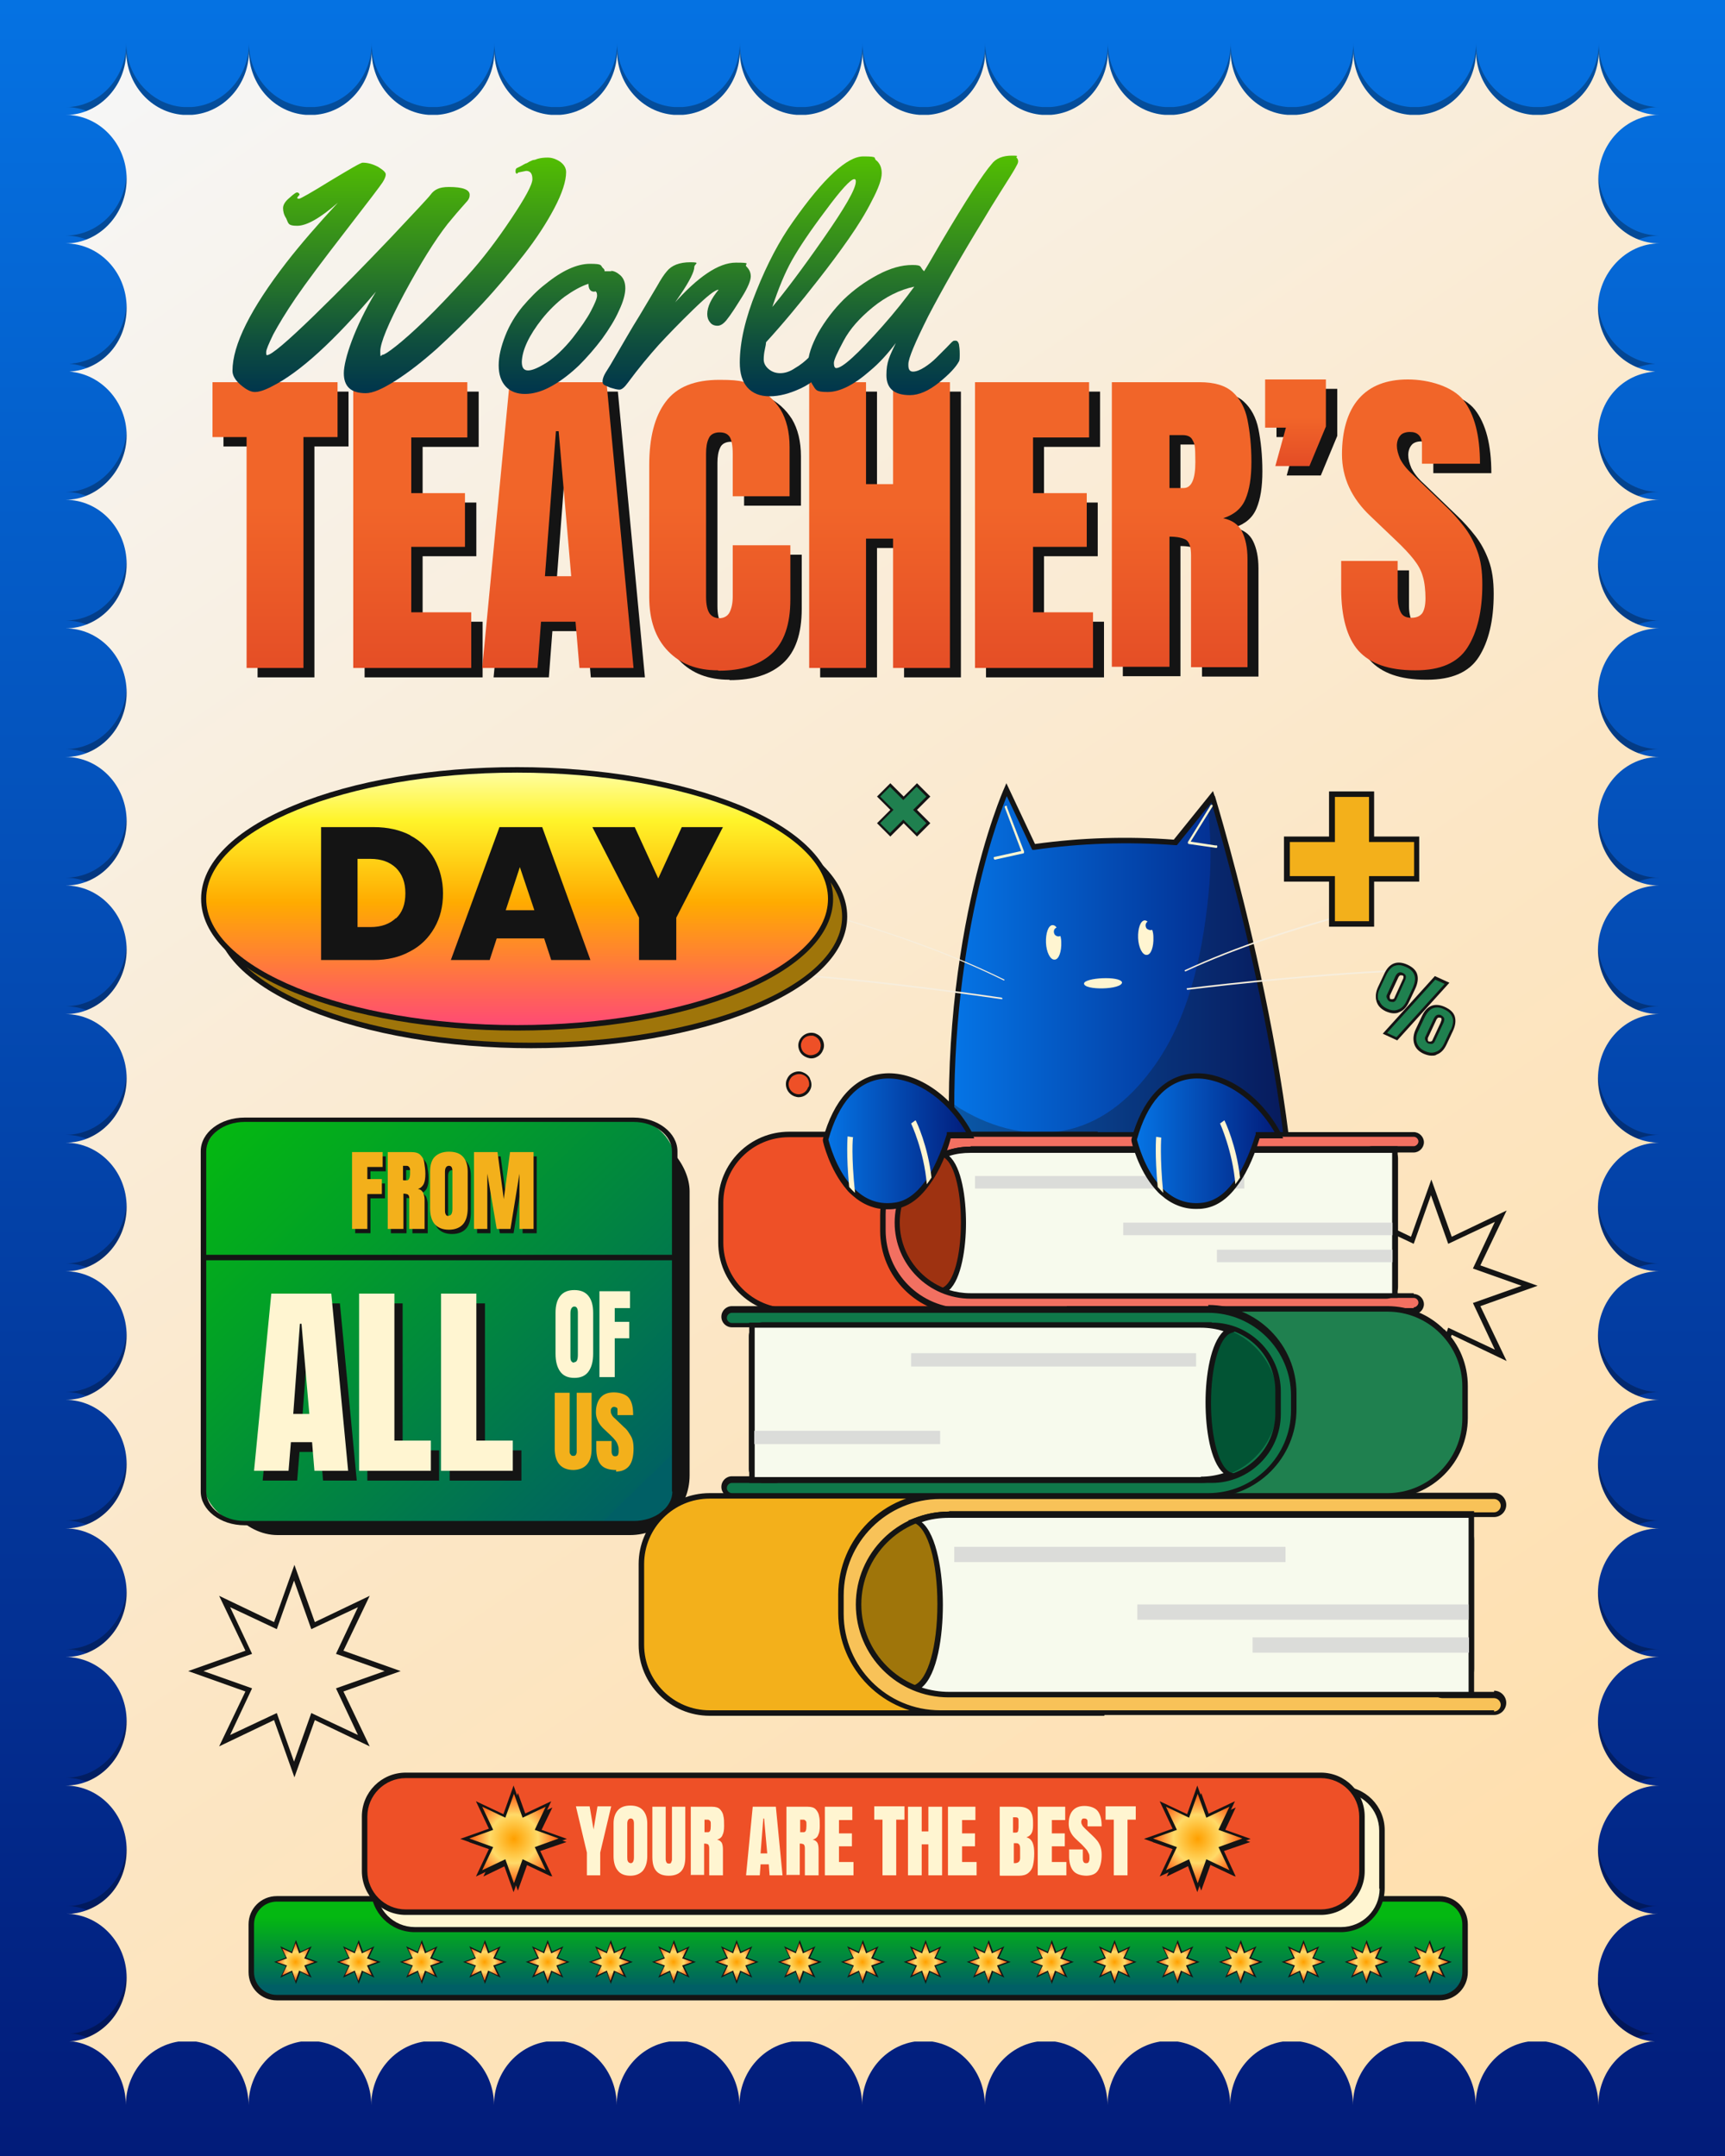 <svg id="enVlmJSuAiF1" xmlns="http://www.w3.org/2000/svg" xmlns:xlink="http://www.w3.org/1999/xlink" viewBox="0 0 440 550" shape-rendering="geometricPrecision" text-rendering="geometricPrecision" project-id="abd13e1d93674a2284cfce18dbef94b4" export-id="3ef007e993134bd7ac780823f3fa34a4" cached="false">
<style><![CDATA[
#enVlmJSuAiF43_to {animation: enVlmJSuAiF43_to__to 3000ms linear infinite normal forwards}@keyframes enVlmJSuAiF43_to__to { 0% {transform: translate(313px,64.45px)} 33.333% {transform: translate(313px,64.45px);animation-timing-function: cubic-bezier(0,0,0.58,1)} 66.667% {transform: translate(356.5px,64.45px)} 100% {transform: translate(356.5px,64.45px)}} #enVlmJSuAiF43 {animation: enVlmJSuAiF43_c_o 3000ms linear infinite normal forwards}@keyframes enVlmJSuAiF43_c_o { 0% {opacity: 0} 33.333% {opacity: 0} 66.667% {opacity: 1} 100% {opacity: 1}} #enVlmJSuAiF47_to {animation: enVlmJSuAiF47_to__to 3000ms linear infinite normal forwards}@keyframes enVlmJSuAiF47_to__to { 0% {transform: translate(265.25px,64.45px);animation-timing-function: cubic-bezier(0,0,0.58,1)} 33.333% {transform: translate(300.45px,64.45px)} 100% {transform: translate(300.45px,64.45px)}} #enVlmJSuAiF47 {animation: enVlmJSuAiF47_c_o 3000ms linear infinite normal forwards}@keyframes enVlmJSuAiF47_c_o { 0% {opacity: 0} 33.333% {opacity: 1} 100% {opacity: 1}} #enVlmJSuAiF57_tr {animation: enVlmJSuAiF57_tr__tr 3000ms linear infinite normal forwards}@keyframes enVlmJSuAiF57_tr__tr { 0% {transform: translate(305.4px,469.1px) rotate(0deg)} 100% {transform: translate(305.4px,469.1px) rotate(-360deg)}} #enVlmJSuAiF61_tr {animation: enVlmJSuAiF61_tr__tr 3000ms linear infinite normal forwards}@keyframes enVlmJSuAiF61_tr__tr { 0% {transform: translate(131px,469.1px) rotate(0deg)} 100% {transform: translate(131px,469.1px) rotate(360deg)}} #enVlmJSuAiF67_to {animation: enVlmJSuAiF67_to__to 3000ms linear infinite normal forwards}@keyframes enVlmJSuAiF67_to__to { 0% {transform: translate(279.25px,270.4px);animation-timing-function: cubic-bezier(0,0,0.58,1)} 50% {transform: translate(279.25px,260.4px);animation-timing-function: cubic-bezier(0,0,0.58,1)} 100% {transform: translate(279.25px,270.4px)}} #enVlmJSuAiF118_tr {animation: enVlmJSuAiF118_tr__tr 3000ms linear infinite normal forwards}@keyframes enVlmJSuAiF118_tr__tr { 0% {transform: translate(344.75px,219.15px) rotate(0deg)} 50% {transform: translate(344.75px,219.15px) rotate(-45deg);animation-timing-function: cubic-bezier(0,0,0.58,1)} 100% {transform: translate(344.75px,219.15px) rotate(0deg)}} #enVlmJSuAiF121_tr {animation: enVlmJSuAiF121_tr__tr 3000ms linear infinite normal forwards}@keyframes enVlmJSuAiF121_tr__tr { 0% {transform: translate(230.5px,206.6px) rotate(0deg)} 50% {transform: translate(230.5px,206.6px) rotate(45deg);animation-timing-function: cubic-bezier(0,0,0.58,1)} 100% {transform: translate(230.5px,206.6px) rotate(0deg)}} #enVlmJSuAiF128_to {animation: enVlmJSuAiF128_to__to 3000ms linear infinite normal forwards}@keyframes enVlmJSuAiF128_to__to { 0% {transform: translate(361.087px,257.43px);animation-timing-function: cubic-bezier(0,0,0.58,1)} 50% {transform: translate(361.087px,267.43px);animation-timing-function: cubic-bezier(0,0,0.58,1)} 100% {transform: translate(361.087px,257.43px)}} #enVlmJSuAiF177_tr {animation: enVlmJSuAiF177_tr__tr 3000ms linear infinite normal forwards}@keyframes enVlmJSuAiF177_tr__tr { 0% {transform: translate(75.5px,500.5px) rotate(0deg);animation-timing-function: cubic-bezier(0,0,0.58,1)} 100% {transform: translate(75.5px,500.5px) rotate(360deg)}} #enVlmJSuAiF180_tr {animation: enVlmJSuAiF180_tr__tr 3000ms linear infinite normal forwards}@keyframes enVlmJSuAiF180_tr__tr { 0% {transform: translate(91.5px,500.5px) rotate(0deg)} 100% {transform: translate(91.5px,500.5px) rotate(-360deg)}} #enVlmJSuAiF183_tr {animation: enVlmJSuAiF183_tr__tr 3000ms linear infinite normal forwards}@keyframes enVlmJSuAiF183_tr__tr { 0% {transform: translate(107.6px,500.5px) rotate(0deg);animation-timing-function: cubic-bezier(0,0,0.58,1)} 100% {transform: translate(107.6px,500.5px) rotate(360deg)}} #enVlmJSuAiF186_tr {animation: enVlmJSuAiF186_tr__tr 3000ms linear infinite normal forwards}@keyframes enVlmJSuAiF186_tr__tr { 0% {transform: translate(123.7px,500.5px) rotate(0deg)} 100% {transform: translate(123.7px,500.5px) rotate(-360deg)}} #enVlmJSuAiF189_tr {animation: enVlmJSuAiF189_tr__tr 3000ms linear infinite normal forwards}@keyframes enVlmJSuAiF189_tr__tr { 0% {transform: translate(139.7px,500.5px) rotate(0deg);animation-timing-function: cubic-bezier(0,0,0.58,1)} 100% {transform: translate(139.7px,500.5px) rotate(360deg)}} #enVlmJSuAiF192_tr {animation: enVlmJSuAiF192_tr__tr 3000ms linear infinite normal forwards}@keyframes enVlmJSuAiF192_tr__tr { 0% {transform: translate(155.8px,500.5px) rotate(0deg)} 100% {transform: translate(155.8px,500.5px) rotate(-360deg)}} #enVlmJSuAiF195_tr {animation: enVlmJSuAiF195_tr__tr 3000ms linear infinite normal forwards}@keyframes enVlmJSuAiF195_tr__tr { 0% {transform: translate(171.9px,500.5px) rotate(0deg);animation-timing-function: cubic-bezier(0,0,0.58,1)} 100% {transform: translate(171.9px,500.5px) rotate(360deg)}} #enVlmJSuAiF198_tr {animation: enVlmJSuAiF198_tr__tr 3000ms linear infinite normal forwards}@keyframes enVlmJSuAiF198_tr__tr { 0% {transform: translate(187.9px,500.5px) rotate(0deg)} 100% {transform: translate(187.9px,500.5px) rotate(-360deg)}} #enVlmJSuAiF201_tr {animation: enVlmJSuAiF201_tr__tr 3000ms linear infinite normal forwards}@keyframes enVlmJSuAiF201_tr__tr { 0% {transform: translate(204px,500.5px) rotate(0deg);animation-timing-function: cubic-bezier(0,0,0.58,1)} 100% {transform: translate(204px,500.5px) rotate(360deg)}} #enVlmJSuAiF204_tr {animation: enVlmJSuAiF204_tr__tr 3000ms linear infinite normal forwards}@keyframes enVlmJSuAiF204_tr__tr { 0% {transform: translate(220.1px,500.5px) rotate(0deg)} 100% {transform: translate(220.1px,500.5px) rotate(-360deg)}} #enVlmJSuAiF207_tr {animation: enVlmJSuAiF207_tr__tr 3000ms linear infinite normal forwards}@keyframes enVlmJSuAiF207_tr__tr { 0% {transform: translate(236.1px,500.5px) rotate(0deg);animation-timing-function: cubic-bezier(0,0,0.58,1)} 100% {transform: translate(236.1px,500.5px) rotate(360deg)}} #enVlmJSuAiF210_tr {animation: enVlmJSuAiF210_tr__tr 3000ms linear infinite normal forwards}@keyframes enVlmJSuAiF210_tr__tr { 0% {transform: translate(252.2px,500.5px) rotate(0deg)} 100% {transform: translate(252.2px,500.5px) rotate(-360deg)}} #enVlmJSuAiF213_tr {animation: enVlmJSuAiF213_tr__tr 3000ms linear infinite normal forwards}@keyframes enVlmJSuAiF213_tr__tr { 0% {transform: translate(268.3px,500.5px) rotate(0deg);animation-timing-function: cubic-bezier(0,0,0.58,1)} 100% {transform: translate(268.3px,500.5px) rotate(360deg)}} #enVlmJSuAiF216_tr {animation: enVlmJSuAiF216_tr__tr 3000ms linear infinite normal forwards}@keyframes enVlmJSuAiF216_tr__tr { 0% {transform: translate(284.3px,500.5px) rotate(0deg)} 100% {transform: translate(284.3px,500.5px) rotate(-360deg)}} #enVlmJSuAiF219_tr {animation: enVlmJSuAiF219_tr__tr 3000ms linear infinite normal forwards}@keyframes enVlmJSuAiF219_tr__tr { 0% {transform: translate(300.4px,500.5px) rotate(0deg);animation-timing-function: cubic-bezier(0,0,0.58,1)} 100% {transform: translate(300.4px,500.5px) rotate(360deg)}} #enVlmJSuAiF222_tr {animation: enVlmJSuAiF222_tr__tr 3000ms linear infinite normal forwards}@keyframes enVlmJSuAiF222_tr__tr { 0% {transform: translate(316.5px,500.5px) rotate(0deg)} 100% {transform: translate(316.5px,500.5px) rotate(-360deg)}} #enVlmJSuAiF225_tr {animation: enVlmJSuAiF225_tr__tr 3000ms linear infinite normal forwards}@keyframes enVlmJSuAiF225_tr__tr { 0% {transform: translate(332.5px,500.5px) rotate(0deg);animation-timing-function: cubic-bezier(0,0,0.58,1)} 100% {transform: translate(332.5px,500.5px) rotate(360deg)}} #enVlmJSuAiF228_tr {animation: enVlmJSuAiF228_tr__tr 3000ms linear infinite normal forwards}@keyframes enVlmJSuAiF228_tr__tr { 0% {transform: translate(348.6px,500.5px) rotate(0deg);animation-timing-function: cubic-bezier(0,0,0.58,1)} 100% {transform: translate(348.6px,500.5px) rotate(-360deg)}} #enVlmJSuAiF231_tr {animation: enVlmJSuAiF231_tr__tr 3000ms linear infinite normal forwards}@keyframes enVlmJSuAiF231_tr__tr { 0% {transform: translate(364.7px,500.5px) rotate(0deg);animation-timing-function: cubic-bezier(0,0,0.58,1)} 100% {transform: translate(364.7px,500.5px) rotate(360deg)}}
]]></style>
<defs><linearGradient id="enVlmJSuAiF4-fill" x1="220" y1="-18.6" x2="220" y2="551.9" spreadMethod="pad" gradientUnits="userSpaceOnUse" gradientTransform="translate(0 0)"><stop id="enVlmJSuAiF4-fill-0" offset="0%" stop-color="#0575e6"/><stop id="enVlmJSuAiF4-fill-1" offset="100%" stop-color="#021b79"/></linearGradient><linearGradient id="enVlmJSuAiF6-fill" x1="41.2" y1="12.6" x2="377.7" y2="506.5" spreadMethod="pad" gradientUnits="userSpaceOnUse" gradientTransform="translate(0 0)"><stop id="enVlmJSuAiF6-fill-0" offset="0%" stop-color="#f6f6f6"/><stop id="enVlmJSuAiF6-fill-1" offset="60%" stop-color="#fce6c4"/><stop id="enVlmJSuAiF6-fill-2" offset="100%" stop-color="#ffdfad"/></linearGradient><linearGradient id="enVlmJSuAiF15-fill" x1="7.8" y1="-2.6" x2="105.8" y2="98.6" spreadMethod="pad" gradientUnits="userSpaceOnUse" gradientTransform="translate(0 0)"><stop id="enVlmJSuAiF15-fill-0" offset="0%" stop-color="#04b811"/><stop id="enVlmJSuAiF15-fill-1" offset="30%" stop-color="#02a027"/><stop id="enVlmJSuAiF15-fill-2" offset="100%" stop-color="#006261"/><stop id="enVlmJSuAiF15-fill-3" offset="100%" stop-color="#005f65"/></linearGradient><linearGradient id="enVlmJSuAiF45-fill" x1="330.6" y1="63.8" x2="380.3" y2="63.8" spreadMethod="pad" gradientUnits="userSpaceOnUse" gradientTransform="translate(0 0)"><stop id="enVlmJSuAiF45-fill-0" offset="0%" stop-color="#fff050"/><stop id="enVlmJSuAiF45-fill-1" offset="40%" stop-color="#ffd84c"/><stop id="enVlmJSuAiF45-fill-2" offset="100%" stop-color="#ffae46"/></linearGradient><linearGradient id="enVlmJSuAiF49-fill" x1="274.5" y1="63.8" x2="324.2" y2="63.8" spreadMethod="pad" gradientUnits="userSpaceOnUse" gradientTransform="translate(0 0)"><stop id="enVlmJSuAiF49-fill-0" offset="0%" stop-color="#fff050"/><stop id="enVlmJSuAiF49-fill-1" offset="40%" stop-color="#ffd84c"/><stop id="enVlmJSuAiF49-fill-2" offset="100%" stop-color="#ffae46"/></linearGradient><linearGradient id="enVlmJSuAiF51-fill" x1="154.8" y1="4.6" x2="154.8" y2="21.9" spreadMethod="pad" gradientUnits="userSpaceOnUse" gradientTransform="translate(0 0)"><stop id="enVlmJSuAiF51-fill-0" offset="0%" stop-color="#04b811"/><stop id="enVlmJSuAiF51-fill-1" offset="30%" stop-color="#02a027"/><stop id="enVlmJSuAiF51-fill-2" offset="100%" stop-color="#006261"/><stop id="enVlmJSuAiF51-fill-3" offset="100%" stop-color="#005f65"/></linearGradient><radialGradient id="enVlmJSuAiF59-fill" cx="0" cy="0" r="12.4" spreadMethod="pad" gradientUnits="userSpaceOnUse" gradientTransform="translate(305.5 469.1)"><stop id="enVlmJSuAiF59-fill-0" offset="0%" stop-color="#ffa000"/><stop id="enVlmJSuAiF59-fill-1" offset="50%" stop-color="#ffda68"/><stop id="enVlmJSuAiF59-fill-2" offset="100%" stop-color="#ff4101"/></radialGradient><radialGradient id="enVlmJSuAiF63-fill" cx="0" cy="0" r="12.4" spreadMethod="pad" gradientUnits="userSpaceOnUse" gradientTransform="translate(131.1 469.1)"><stop id="enVlmJSuAiF63-fill-0" offset="0%" stop-color="#ffa000"/><stop id="enVlmJSuAiF63-fill-1" offset="50%" stop-color="#ffda68"/><stop id="enVlmJSuAiF63-fill-2" offset="100%" stop-color="#ff4101"/></radialGradient><linearGradient id="enVlmJSuAiF68-fill" x1="242.7" y1="270.7" x2="330.2" y2="270.7" spreadMethod="pad" gradientUnits="userSpaceOnUse" gradientTransform="translate(0 0)"><stop id="enVlmJSuAiF68-fill-0" offset="0%" stop-color="#0575e6"/><stop id="enVlmJSuAiF68-fill-1" offset="100%" stop-color="#021b79"/></linearGradient><linearGradient id="enVlmJSuAiF107-fill" x1="210.6" y1="291.1" x2="247.5" y2="291.1" spreadMethod="pad" gradientUnits="userSpaceOnUse" gradientTransform="translate(0 0)"><stop id="enVlmJSuAiF107-fill-0" offset="0%" stop-color="#0575e6"/><stop id="enVlmJSuAiF107-fill-1" offset="100%" stop-color="#021b79"/></linearGradient><linearGradient id="enVlmJSuAiF111-fill" x1="289.3" y1="291.1" x2="326.2" y2="291.1" spreadMethod="pad" gradientUnits="userSpaceOnUse" gradientTransform="translate(0 0)"><stop id="enVlmJSuAiF111-fill-0" offset="0%" stop-color="#0575e6"/><stop id="enVlmJSuAiF111-fill-1" offset="100%" stop-color="#021b79"/></linearGradient><linearGradient id="enVlmJSuAiF116-fill" x1="0" y1="-33.9" x2="0" y2="35.7" spreadMethod="pad" gradientUnits="userSpaceOnUse" gradientTransform="translate(0 0)"><stop id="enVlmJSuAiF116-fill-0" offset="0%" stop-color="#ffffb0"/><stop id="enVlmJSuAiF116-fill-1" offset="20%" stop-color="#fff42a"/><stop id="enVlmJSuAiF116-fill-2" offset="50%" stop-color="#ffab00"/><stop id="enVlmJSuAiF116-fill-3" offset="100%" stop-color="#ff4081"/></linearGradient><linearGradient id="enVlmJSuAiF142-fill" x1="70.1" y1="172.5" x2="70.1" y2="128.9" spreadMethod="pad" gradientUnits="userSpaceOnUse" gradientTransform="translate(0 0)"><stop id="enVlmJSuAiF142-fill-0" offset="0%" stop-color="#e44d26"/><stop id="enVlmJSuAiF142-fill-1" offset="100%" stop-color="#f16529"/></linearGradient><linearGradient id="enVlmJSuAiF143-fill" x1="105.2" y1="172.5" x2="105.2" y2="128.9" spreadMethod="pad" gradientUnits="userSpaceOnUse" gradientTransform="translate(0 0)"><stop id="enVlmJSuAiF143-fill-0" offset="0%" stop-color="#e44d26"/><stop id="enVlmJSuAiF143-fill-1" offset="100%" stop-color="#f16529"/></linearGradient><linearGradient id="enVlmJSuAiF144-fill" x1="142.4" y1="172.5" x2="142.4" y2="128.9" spreadMethod="pad" gradientUnits="userSpaceOnUse" gradientTransform="translate(0 0)"><stop id="enVlmJSuAiF144-fill-0" offset="0%" stop-color="#e44d26"/><stop id="enVlmJSuAiF144-fill-1" offset="100%" stop-color="#f16529"/></linearGradient><linearGradient id="enVlmJSuAiF145-fill" x1="183.6" y1="172.5" x2="183.6" y2="128.9" spreadMethod="pad" gradientUnits="userSpaceOnUse" gradientTransform="translate(0 0)"><stop id="enVlmJSuAiF145-fill-0" offset="0%" stop-color="#e44d26"/><stop id="enVlmJSuAiF145-fill-1" offset="100%" stop-color="#f16529"/></linearGradient><linearGradient id="enVlmJSuAiF146-fill" x1="224.3" y1="172.5" x2="224.3" y2="128.9" spreadMethod="pad" gradientUnits="userSpaceOnUse" gradientTransform="translate(0 0)"><stop id="enVlmJSuAiF146-fill-0" offset="0%" stop-color="#e44d26"/><stop id="enVlmJSuAiF146-fill-1" offset="100%" stop-color="#f16529"/></linearGradient><linearGradient id="enVlmJSuAiF147-fill" x1="263.7" y1="172.5" x2="263.7" y2="128.9" spreadMethod="pad" gradientUnits="userSpaceOnUse" gradientTransform="translate(0 0)"><stop id="enVlmJSuAiF147-fill-0" offset="0%" stop-color="#e44d26"/><stop id="enVlmJSuAiF147-fill-1" offset="100%" stop-color="#f16529"/></linearGradient><linearGradient id="enVlmJSuAiF148-fill" x1="301.4" y1="172.5" x2="301.4" y2="128.9" spreadMethod="pad" gradientUnits="userSpaceOnUse" gradientTransform="translate(0 0)"><stop id="enVlmJSuAiF148-fill-0" offset="0%" stop-color="#e44d26"/><stop id="enVlmJSuAiF148-fill-1" offset="100%" stop-color="#f16529"/></linearGradient><linearGradient id="enVlmJSuAiF149-fill" x1="330.6" y1="118.7" x2="330.6" y2="106.4" spreadMethod="pad" gradientUnits="userSpaceOnUse" gradientTransform="translate(0 0)"><stop id="enVlmJSuAiF149-fill-0" offset="0%" stop-color="#e44d26"/><stop id="enVlmJSuAiF149-fill-1" offset="100%" stop-color="#f16529"/></linearGradient><linearGradient id="enVlmJSuAiF150-fill" x1="360" y1="172.5" x2="360" y2="128.9" spreadMethod="pad" gradientUnits="userSpaceOnUse" gradientTransform="translate(0 0)"><stop id="enVlmJSuAiF150-fill-0" offset="0%" stop-color="#e44d26"/><stop id="enVlmJSuAiF150-fill-1" offset="100%" stop-color="#f16529"/></linearGradient><linearGradient id="enVlmJSuAiF167-fill" x1="101.7" y1="100.2" x2="101.7" y2="38.4" spreadMethod="pad" gradientUnits="userSpaceOnUse" gradientTransform="translate(0 0)"><stop id="enVlmJSuAiF167-fill-0" offset="0%" stop-color="#00354d"/><stop id="enVlmJSuAiF167-fill-1" offset="20%" stop-color="#0e4d3f"/><stop id="enVlmJSuAiF167-fill-2" offset="60%" stop-color="#338a1e"/><stop id="enVlmJSuAiF167-fill-3" offset="100%" stop-color="#54c100"/></linearGradient><linearGradient id="enVlmJSuAiF168-fill" x1="143.4" y1="100.2" x2="143.4" y2="38.4" spreadMethod="pad" gradientUnits="userSpaceOnUse" gradientTransform="translate(0 0)"><stop id="enVlmJSuAiF168-fill-0" offset="0%" stop-color="#00354d"/><stop id="enVlmJSuAiF168-fill-1" offset="20%" stop-color="#0e4d3f"/><stop id="enVlmJSuAiF168-fill-2" offset="60%" stop-color="#338a1e"/><stop id="enVlmJSuAiF168-fill-3" offset="100%" stop-color="#54c100"/></linearGradient><linearGradient id="enVlmJSuAiF169-fill" x1="172.4" y1="100.2" x2="172.4" y2="38.4" spreadMethod="pad" gradientUnits="userSpaceOnUse" gradientTransform="translate(0 0)"><stop id="enVlmJSuAiF169-fill-0" offset="0%" stop-color="#00354d"/><stop id="enVlmJSuAiF169-fill-1" offset="20%" stop-color="#0e4d3f"/><stop id="enVlmJSuAiF169-fill-2" offset="60%" stop-color="#338a1e"/><stop id="enVlmJSuAiF169-fill-3" offset="100%" stop-color="#54c100"/></linearGradient><linearGradient id="enVlmJSuAiF170-fill" x1="206.8" y1="100.2" x2="206.8" y2="38.4" spreadMethod="pad" gradientUnits="userSpaceOnUse" gradientTransform="translate(0 0)"><stop id="enVlmJSuAiF170-fill-0" offset="0%" stop-color="#00354d"/><stop id="enVlmJSuAiF170-fill-1" offset="20%" stop-color="#0e4d3f"/><stop id="enVlmJSuAiF170-fill-2" offset="60%" stop-color="#338a1e"/><stop id="enVlmJSuAiF170-fill-3" offset="100%" stop-color="#54c100"/></linearGradient><linearGradient id="enVlmJSuAiF171-fill" x1="232.9" y1="100.2" x2="232.9" y2="38.4" spreadMethod="pad" gradientUnits="userSpaceOnUse" gradientTransform="translate(0 0)"><stop id="enVlmJSuAiF171-fill-0" offset="0%" stop-color="#00354d"/><stop id="enVlmJSuAiF171-fill-1" offset="20%" stop-color="#0e4d3f"/><stop id="enVlmJSuAiF171-fill-2" offset="60%" stop-color="#338a1e"/><stop id="enVlmJSuAiF171-fill-3" offset="100%" stop-color="#54c100"/></linearGradient><radialGradient id="enVlmJSuAiF178-fill" cx="0" cy="0" r="5.2" spreadMethod="pad" gradientUnits="userSpaceOnUse" gradientTransform="translate(75.4 500.5)"><stop id="enVlmJSuAiF178-fill-0" offset="0%" stop-color="#ffa000"/><stop id="enVlmJSuAiF178-fill-1" offset="50%" stop-color="#ffda68"/><stop id="enVlmJSuAiF178-fill-2" offset="100%" stop-color="#ff4101"/></radialGradient><radialGradient id="enVlmJSuAiF181-fill" cx="0" cy="0" r="5.2" spreadMethod="pad" gradientUnits="userSpaceOnUse" gradientTransform="translate(91.5 500.5)"><stop id="enVlmJSuAiF181-fill-0" offset="0%" stop-color="#ffa000"/><stop id="enVlmJSuAiF181-fill-1" offset="50%" stop-color="#ffda68"/><stop id="enVlmJSuAiF181-fill-2" offset="100%" stop-color="#ff4101"/></radialGradient><radialGradient id="enVlmJSuAiF184-fill" cx="0" cy="0" r="5.2" spreadMethod="pad" gradientUnits="userSpaceOnUse" gradientTransform="translate(107.5 500.5)"><stop id="enVlmJSuAiF184-fill-0" offset="0%" stop-color="#ffa000"/><stop id="enVlmJSuAiF184-fill-1" offset="50%" stop-color="#ffda68"/><stop id="enVlmJSuAiF184-fill-2" offset="100%" stop-color="#ff4101"/></radialGradient><radialGradient id="enVlmJSuAiF187-fill" cx="0" cy="0" r="5.2" spreadMethod="pad" gradientUnits="userSpaceOnUse" gradientTransform="translate(123.6 500.5)"><stop id="enVlmJSuAiF187-fill-0" offset="0%" stop-color="#ffa000"/><stop id="enVlmJSuAiF187-fill-1" offset="50%" stop-color="#ffda68"/><stop id="enVlmJSuAiF187-fill-2" offset="100%" stop-color="#ff4101"/></radialGradient><radialGradient id="enVlmJSuAiF190-fill" cx="0" cy="0" r="5.2" spreadMethod="pad" gradientUnits="userSpaceOnUse" gradientTransform="translate(139.7 500.5)"><stop id="enVlmJSuAiF190-fill-0" offset="0%" stop-color="#ffa000"/><stop id="enVlmJSuAiF190-fill-1" offset="50%" stop-color="#ffda68"/><stop id="enVlmJSuAiF190-fill-2" offset="100%" stop-color="#ff4101"/></radialGradient><radialGradient id="enVlmJSuAiF193-fill" cx="0" cy="0" r="5.2" spreadMethod="pad" gradientUnits="userSpaceOnUse" gradientTransform="translate(155.7 500.5)"><stop id="enVlmJSuAiF193-fill-0" offset="0%" stop-color="#ffa000"/><stop id="enVlmJSuAiF193-fill-1" offset="50%" stop-color="#ffda68"/><stop id="enVlmJSuAiF193-fill-2" offset="100%" stop-color="#ff4101"/></radialGradient><radialGradient id="enVlmJSuAiF196-fill" cx="0" cy="0" r="5.2" spreadMethod="pad" gradientUnits="userSpaceOnUse" gradientTransform="translate(171.8 500.5)"><stop id="enVlmJSuAiF196-fill-0" offset="0%" stop-color="#ffa000"/><stop id="enVlmJSuAiF196-fill-1" offset="50%" stop-color="#ffda68"/><stop id="enVlmJSuAiF196-fill-2" offset="100%" stop-color="#ff4101"/></radialGradient><radialGradient id="enVlmJSuAiF199-fill" cx="0" cy="0" r="5.2" spreadMethod="pad" gradientUnits="userSpaceOnUse" gradientTransform="translate(187.9 500.5)"><stop id="enVlmJSuAiF199-fill-0" offset="0%" stop-color="#ffa000"/><stop id="enVlmJSuAiF199-fill-1" offset="50%" stop-color="#ffda68"/><stop id="enVlmJSuAiF199-fill-2" offset="100%" stop-color="#ff4101"/></radialGradient><radialGradient id="enVlmJSuAiF202-fill" cx="0" cy="0" r="5.2" spreadMethod="pad" gradientUnits="userSpaceOnUse" gradientTransform="translate(203.9 500.5)"><stop id="enVlmJSuAiF202-fill-0" offset="0%" stop-color="#ffa000"/><stop id="enVlmJSuAiF202-fill-1" offset="50%" stop-color="#ffda68"/><stop id="enVlmJSuAiF202-fill-2" offset="100%" stop-color="#ff4101"/></radialGradient><radialGradient id="enVlmJSuAiF205-fill" cx="0" cy="0" r="5.2" spreadMethod="pad" gradientUnits="userSpaceOnUse" gradientTransform="translate(220 500.5)"><stop id="enVlmJSuAiF205-fill-0" offset="0%" stop-color="#ffa000"/><stop id="enVlmJSuAiF205-fill-1" offset="50%" stop-color="#ffda68"/><stop id="enVlmJSuAiF205-fill-2" offset="100%" stop-color="#ff4101"/></radialGradient><radialGradient id="enVlmJSuAiF208-fill" cx="0" cy="0" r="5.2" spreadMethod="pad" gradientUnits="userSpaceOnUse" gradientTransform="translate(236.1 500.5)"><stop id="enVlmJSuAiF208-fill-0" offset="0%" stop-color="#ffa000"/><stop id="enVlmJSuAiF208-fill-1" offset="50%" stop-color="#ffda68"/><stop id="enVlmJSuAiF208-fill-2" offset="100%" stop-color="#ff4101"/></radialGradient><radialGradient id="enVlmJSuAiF211-fill" cx="0" cy="0" r="5.2" spreadMethod="pad" gradientUnits="userSpaceOnUse" gradientTransform="translate(252.1 500.5)"><stop id="enVlmJSuAiF211-fill-0" offset="0%" stop-color="#ffa000"/><stop id="enVlmJSuAiF211-fill-1" offset="50%" stop-color="#ffda68"/><stop id="enVlmJSuAiF211-fill-2" offset="100%" stop-color="#ff4101"/></radialGradient><radialGradient id="enVlmJSuAiF214-fill" cx="0" cy="0" r="5.2" spreadMethod="pad" gradientUnits="userSpaceOnUse" gradientTransform="translate(268.2 500.5)"><stop id="enVlmJSuAiF214-fill-0" offset="0%" stop-color="#ffa000"/><stop id="enVlmJSuAiF214-fill-1" offset="50%" stop-color="#ffda68"/><stop id="enVlmJSuAiF214-fill-2" offset="100%" stop-color="#ff4101"/></radialGradient><radialGradient id="enVlmJSuAiF217-fill" cx="0" cy="0" r="5.2" spreadMethod="pad" gradientUnits="userSpaceOnUse" gradientTransform="translate(284.3 500.5)"><stop id="enVlmJSuAiF217-fill-0" offset="0%" stop-color="#ffa000"/><stop id="enVlmJSuAiF217-fill-1" offset="50%" stop-color="#ffda68"/><stop id="enVlmJSuAiF217-fill-2" offset="100%" stop-color="#ff4101"/></radialGradient><radialGradient id="enVlmJSuAiF220-fill" cx="0" cy="0" r="5.2" spreadMethod="pad" gradientUnits="userSpaceOnUse" gradientTransform="translate(300.3 500.5)"><stop id="enVlmJSuAiF220-fill-0" offset="0%" stop-color="#ffa000"/><stop id="enVlmJSuAiF220-fill-1" offset="50%" stop-color="#ffda68"/><stop id="enVlmJSuAiF220-fill-2" offset="100%" stop-color="#ff4101"/></radialGradient><radialGradient id="enVlmJSuAiF223-fill" cx="0" cy="0" r="5.2" spreadMethod="pad" gradientUnits="userSpaceOnUse" gradientTransform="translate(316.4 500.5)"><stop id="enVlmJSuAiF223-fill-0" offset="0%" stop-color="#ffa000"/><stop id="enVlmJSuAiF223-fill-1" offset="50%" stop-color="#ffda68"/><stop id="enVlmJSuAiF223-fill-2" offset="100%" stop-color="#ff4101"/></radialGradient><radialGradient id="enVlmJSuAiF226-fill" cx="0" cy="0" r="5.2" spreadMethod="pad" gradientUnits="userSpaceOnUse" gradientTransform="translate(332.5 500.5)"><stop id="enVlmJSuAiF226-fill-0" offset="0%" stop-color="#ffa000"/><stop id="enVlmJSuAiF226-fill-1" offset="50%" stop-color="#ffda68"/><stop id="enVlmJSuAiF226-fill-2" offset="100%" stop-color="#ff4101"/></radialGradient><radialGradient id="enVlmJSuAiF229-fill" cx="0" cy="0" r="5.2" spreadMethod="pad" gradientUnits="userSpaceOnUse" gradientTransform="translate(348.5 500.5)"><stop id="enVlmJSuAiF229-fill-0" offset="0%" stop-color="#ffa000"/><stop id="enVlmJSuAiF229-fill-1" offset="50%" stop-color="#ffda68"/><stop id="enVlmJSuAiF229-fill-2" offset="100%" stop-color="#ff4101"/></radialGradient><radialGradient id="enVlmJSuAiF232-fill" cx="0" cy="0" r="5.2" spreadMethod="pad" gradientUnits="userSpaceOnUse" gradientTransform="translate(364.6 500.5)"><stop id="enVlmJSuAiF232-fill-0" offset="0%" stop-color="#ffa000"/><stop id="enVlmJSuAiF232-fill-1" offset="50%" stop-color="#ffda68"/><stop id="enVlmJSuAiF232-fill-2" offset="100%" stop-color="#ff4101"/></radialGradient></defs><g clip-path="url(#enVlmJSuAiF234)"><g><path d="M-9.5,-11.2v540.1c0,0,0,0,0,0v32.1h459v-572.2h-459Z" fill="url(#enVlmJSuAiF4-fill)"/><path d="M423.3,60.1c-8.6,0-15.6-7.3-15.6-16.4c0-9,7-16.4,15.6-16.4c0,0,0,0,0,0h-1.1c-8.1-.7-14.4-7.7-14.4-16.3c0,8.6-6.4,15.7-14.5,16.3h-2.3c-8.1-.6-14.5-7.7-14.5-16.3c0,8.6-6.4,15.7-14.5,16.3h-2.3c-8.1-.6-14.5-7.7-14.5-16.3c0,8.6-6.4,15.7-14.5,16.3h-2.3c-8.1-.6-14.5-7.7-14.5-16.3c0,8.6-6.4,15.7-14.5,16.3h-2.3c-8.1-.6-14.5-7.7-14.5-16.3c0,8.6-6.4,15.7-14.5,16.3h-2.3c-8.1-.6-14.5-7.7-14.5-16.3c0,8.6-6.4,15.7-14.5,16.3h-2.3C226.4,26.7,220,19.6,220,11c0,8.6-6.4,15.7-14.5,16.3h-2.3c-8.1-.6-14.5-7.7-14.5-16.3c0,8.6-6.4,15.7-14.5,16.3h-2.3c-8.1-.6-14.5-7.7-14.5-16.3c0,8.6-6.4,15.7-14.5,16.3h-2.3c-8.1-.6-14.5-7.7-14.5-16.3c0,8.6-6.4,15.7-14.5,16.3h-2.3c-8.1-.6-14.5-7.7-14.5-16.3c0,8.6-6.4,15.7-14.5,16.3h-2.3c-8.1-.6-14.5-7.7-14.5-16.3c0,8.6-6.4,15.7-14.5,16.3h-2.3c-8.1-.6-14.5-7.7-14.5-16.3c0,8.6-6.4,15.7-14.4,16.3h-1.1c0,0,0,0,0,0c8.6,0,15.6,7.3,15.6,16.4c0,9-7,16.4-15.6,16.4c0,0,0,0,0,0h.6c-.2,0-.4,0-.6,0c8.6,0,15.6,7.3,15.6,16.4s-6.4,15.8-14.6,16.3c8.1.6,14.6,7.7,14.6,16.3s-7,16.4-15.6,16.4c8.6,0,15.6,7.3,15.6,16.4s-7,16.4-15.6,16.4c8.6,0,15.6,7.3,15.6,16.4s-7,16.4-15.6,16.4c8.6,0,15.6,7.3,15.6,16.4s-7,16.4-15.6,16.4c8.6,0,15.6,7.3,15.6,16.4s-7,16.4-15.6,16.4c8.6,0,15.6,7.3,15.6,16.4s-7,16.4-15.6,16.4c8.6,0,15.6,7.3,15.6,16.4s-7,16.4-15.6,16.4c8.6,0,15.6,7.3,15.6,16.4s-7,16.4-15.6,16.4c8.6,0,15.6,7.3,15.6,16.4s-7,16.4-15.6,16.4c8.6,0,15.6,7.3,15.6,16.4s-7,16.4-15.6,16.4c8.6,0,15.6,7.3,15.6,16.4s-7,16.4-15.6,16.4c8.6,0,15.6,7.3,15.6,16.4s-6.1,15.4-14,16.3h-1.6c0,0,0,0,0,0c.3,0,.6,0,1,0-.3,0-.6,0-1,0c8.6,0,15.6,7.3,15.6,16.3c0,8.7-6.4,15.7-14.6,16.3.2,0,.3,0,.5,0-.5,0-1,0-1.6,0c0,0,0,0,0,0h2.2c7.6,1.2,13.3,8,13.3,16.2c0-8.2,5.8-15,13.4-16.2h4.5c7.6,1.2,13.4,8,13.4,16.2c0-8.2,5.8-15,13.4-16.2h4.5c7.6,1.2,13.4,8,13.4,16.2c0-8.2,5.8-15,13.4-16.2h4.5c7.6,1.2,13.4,8,13.4,16.2c0-8.2,5.8-15,13.4-16.2h4.5c7.6,1.2,13.4,8,13.4,16.2c0-8.2,5.8-15,13.4-16.2h4.5c7.6,1.2,13.4,8,13.4,16.2c0-8.2,5.8-15,13.4-16.2h4.5c7.6,1.2,13.4,8,13.4,16.2c0-8.2,5.8-15,13.4-16.2h4.5c7.6,1.2,13.4,8,13.4,16.2c0-8.2,5.8-15,13.4-16.2h4.5c7.6,1.2,13.4,8,13.4,16.2c0-8.2,5.8-15,13.4-16.2h4.5c7.6,1.2,13.4,8,13.4,16.2c0-8.2,5.8-15,13.4-16.2h4.5c7.6,1.2,13.4,8,13.4,16.2c0-8.2,5.8-15,13.4-16.2h4.5c7.6,1.2,13.4,8,13.4,16.2c0-8.2,5.8-15,13.4-16.2h4.5c7.6,1.2,13.4,8,13.4,16.2c0-8.2,5.8-15,13.3-16.2h2.2c0,0,0,0,0,0-.5,0-1.1,0-1.6,0c.2,0,.3,0,.5,0-7.6-.5-13.7-6.8-14.5-14.7c0-.1,0-.3,0-.4c0-.4,0-.7,0-1.1c0-9,7-16.4,15.6-16.4-.3,0-.6,0-1,0c.3,0,.6,0,1,0c0,0,0,0,0,0h-1.6c-7.8-.9-14-7.8-14-16.3s7-16.4,15.6-16.4c-8.6,0-15.6-7.3-15.6-16.4s7-16.4,15.6-16.4c-8.6,0-15.6-7.3-15.6-16.4s7-16.4,15.6-16.4c-8.6,0-15.6-7.3-15.6-16.4s7-16.4,15.6-16.4c-8.6,0-15.6-7.3-15.6-16.4s7-16.4,15.6-16.4c-8.6,0-15.6-7.3-15.6-16.4s7-16.4,15.6-16.4c-8.6,0-15.6-7.3-15.6-16.4s7-16.4,15.6-16.4c-8.6,0-15.6-7.3-15.6-16.4s7-16.4,15.6-16.4c-8.6,0-15.6-7.3-15.6-16.4s7-16.4,15.6-16.4c-8.6,0-15.6-7.3-15.6-16.4s7-16.4,15.6-16.4c-8.6,0-15.6-7.3-15.6-16.4s7-16.4,15.6-16.4c-8.6,0-15.6-7.3-15.6-16.4s6.4-15.8,14.6-16.3c-8.1-.6-14.6-7.7-14.6-16.3s7-16.4,15.6-16.4c-.2,0-.4,0-.6,0h.6c0,0,0,0,0,0h.1Z" opacity="0.3"/><path d="M423.3,62.1c-8.6,0-15.6-7.3-15.6-16.4c0-9,7-16.4,15.6-16.4c0,0,0,0,0,0h-1.1c-8.1-.7-14.4-7.7-14.4-16.3c0,8.6-6.4,15.7-14.5,16.3h-2.3c-8.1-.6-14.5-7.7-14.5-16.3c0,8.6-6.4,15.7-14.5,16.3h-2.3c-8.1-.6-14.5-7.7-14.5-16.3c0,8.6-6.4,15.7-14.5,16.3h-2.3c-8.1-.6-14.5-7.7-14.5-16.3c0,8.6-6.4,15.7-14.5,16.3h-2.3c-8.1-.6-14.5-7.7-14.5-16.3c0,8.6-6.4,15.7-14.5,16.3h-2.3c-8.1-.6-14.5-7.7-14.5-16.3c0,8.6-6.4,15.7-14.5,16.3h-2.3C226.4,28.7,220,21.6,220,13c0,8.6-6.4,15.7-14.5,16.3h-2.3c-8.1-.6-14.5-7.7-14.5-16.3c0,8.6-6.4,15.7-14.5,16.3h-2.3c-8.1-.6-14.5-7.7-14.5-16.3c0,8.6-6.4,15.7-14.5,16.3h-2.3c-8.1-.6-14.5-7.7-14.5-16.3c0,8.6-6.4,15.7-14.5,16.3h-2.3c-8.1-.6-14.5-7.7-14.5-16.3c0,8.6-6.4,15.7-14.5,16.3h-2.3c-8.1-.6-14.5-7.7-14.5-16.3c0,8.6-6.4,15.7-14.5,16.3h-2.3c-8.1-.6-14.5-7.7-14.5-16.3c0,8.6-6.4,15.7-14.4,16.3h-1.1c0,0,0,0,0,0c8.6,0,15.6,7.3,15.6,16.4c0,9-7,16.4-15.6,16.4c0,0,0,0,0,0h.6c-.2,0-.4,0-.6,0c8.6,0,15.6,7.3,15.6,16.4s-6.4,15.8-14.6,16.3c8.1.6,14.6,7.7,14.6,16.3s-7,16.4-15.6,16.4c8.6,0,15.6,7.3,15.6,16.4s-7,16.4-15.6,16.4c8.6,0,15.6,7.3,15.6,16.4s-7,16.4-15.6,16.4c8.6,0,15.6,7.3,15.6,16.4s-7,16.4-15.6,16.4c8.6,0,15.6,7.3,15.6,16.4s-7,16.4-15.6,16.4c8.6,0,15.6,7.3,15.6,16.4s-7,16.4-15.6,16.4c8.6,0,15.6,7.3,15.6,16.4s-7,16.4-15.6,16.4c8.6,0,15.6,7.3,15.6,16.4s-7,16.4-15.6,16.4c8.6,0,15.6,7.3,15.6,16.4s-7,16.4-15.6,16.4c8.6,0,15.6,7.3,15.6,16.4s-7,16.4-15.6,16.4c8.6,0,15.6,7.3,15.6,16.4s-7,16.4-15.6,16.4c8.6,0,15.6,7.3,15.6,16.4s-6.1,15.4-14,16.3h-1.6c0,0,0,0,0,0c.3,0,.6,0,1,0-.3,0-.6,0-1,0c8.6,0,15.6,7.3,15.6,16.3c0,8.7-6.4,15.7-14.6,16.3.2,0,.3,0,.5,0-.5,0-1,0-1.6,0c0,0,0,0,0,0h2.2c7.6,1.2,13.3,8,13.3,16.2c0-8.2,5.8-15,13.4-16.2h4.5c7.6,1.2,13.4,8,13.4,16.2c0-8.2,5.8-15,13.4-16.2h4.5c7.6,1.2,13.4,8,13.4,16.2c0-8.2,5.8-15,13.4-16.2h4.5c7.6,1.2,13.4,8,13.4,16.2c0-8.2,5.8-15,13.4-16.2h4.5c7.6,1.2,13.4,8,13.4,16.2c0-8.2,5.8-15,13.4-16.2h4.5c7.6,1.2,13.4,8,13.4,16.2c0-8.2,5.8-15,13.4-16.2h4.5c7.6,1.2,13.4,8,13.4,16.2c0-8.2,5.8-15,13.4-16.2h4.5c7.6,1.2,13.4,8,13.4,16.2c0-8.2,5.8-15,13.4-16.2h4.5c7.6,1.2,13.4,8,13.4,16.2c0-8.2,5.8-15,13.4-16.2h4.5c7.6,1.2,13.4,8,13.4,16.2c0-8.2,5.8-15,13.4-16.2h4.5c7.6,1.2,13.4,8,13.4,16.2c0-8.2,5.8-15,13.4-16.2h4.5c7.6,1.2,13.4,8,13.4,16.2c0-8.2,5.8-15,13.4-16.2h4.5c7.6,1.2,13.4,8,13.4,16.2c0-8.2,5.8-15,13.3-16.2h2.2c0,0,0,0,0,0-.5,0-1.1,0-1.6,0c.2,0,.3,0,.5,0-7.6-.5-13.7-6.8-14.5-14.7c0-.1,0-.3,0-.4c0-.4,0-.7,0-1.1c0-9,7-16.4,15.6-16.4-.3,0-.6,0-1,0c.3,0,.6,0,1,0c0,0,0,0,0,0h-1.6c-7.8-.9-14-7.8-14-16.3s7-16.4,15.6-16.4c-8.6,0-15.6-7.3-15.6-16.4s7-16.4,15.6-16.4c-8.6,0-15.6-7.3-15.6-16.4s7-16.4,15.6-16.4c-8.6,0-15.6-7.3-15.6-16.4s7-16.4,15.6-16.4c-8.6,0-15.6-7.3-15.6-16.4s7-16.4,15.6-16.4c-8.6,0-15.6-7.3-15.6-16.4s7-16.4,15.6-16.4c-8.6,0-15.6-7.3-15.6-16.4s7-16.4,15.6-16.4c-8.6,0-15.6-7.3-15.6-16.4s7-16.4,15.6-16.4c-8.6,0-15.6-7.3-15.6-16.4s7-16.4,15.6-16.4c-8.6,0-15.6-7.3-15.6-16.4s7-16.4,15.6-16.4c-8.6,0-15.6-7.3-15.6-16.4s7-16.4,15.6-16.4c-8.6,0-15.6-7.3-15.6-16.4s6.4-15.8,14.6-16.3c-8.1-.6-14.6-7.7-14.6-16.3s7-16.4,15.6-16.4c-.2,0-.4,0-.6,0h.6c0,0,0,0,0,0h.1Z" fill="url(#enVlmJSuAiF6-fill)"/><g><g><path d="M90.6,314.6v-19.6h7.8v3.8h-3.9v3.1h3.7v3.8h-3.7v8.9h-3.9Z" fill="#141414"/><path d="M99.7,314.6v-19.6h6c1,0,1.8.2,2.3.7s.9,1.1,1,1.9.3,1.8.3,2.9-.1,1.9-.4,2.6c-.3.6-.8,1.1-1.5,1.3.6.1,1,.4,1.3.9.2.5.4,1.1.4,1.9v7.4h-3.9v-7.7c0-.6-.1-.9-.4-1.1-.2-.1-.6-.2-1.1-.2v9h-4Zm4-12.4h.9c.5,0,.8-.6.8-1.8s0-1.3-.2-1.5c-.1-.2-.3-.4-.7-.4h-.9v3.6l.1.1Z" fill="#141414"/><path d="M115.3,314.8c-1.6,0-2.8-.5-3.6-1.4s-1.2-2.3-1.2-4.1v-9.3c0-1.7.4-3,1.2-3.8s2-1.3,3.6-1.3s2.8.4,3.6,1.3s1.2,2.1,1.2,3.8v9.3c0,1.8-.4,3.2-1.2,4.1s-2,1.4-3.6,1.4Zm0-3.6c.6,0,.9-.6.9-1.7v-9.6c0-1-.3-1.4-.9-1.4s-1,.5-1,1.5v9.6c0,.6,0,1,.2,1.3.1.3.4.4.7.4l.1-.1Z" fill="#141414"/><path d="M121.7,314.6v-19.6h6l1.6,12l1.6-12h6v19.6h-3.6v-14.1L131,314.6h-3.5l-2.4-14.1v14.1h-3.5.1Z" fill="#141414"/></g><g><rect width="120.3" height="102.9" rx="15.2" ry="15.2" transform="translate(55.6 288.7)" fill="#141414"/><rect width="120.3" height="102.9" rx="10.4" ry="10.4" transform="translate(51.9 285.7)" fill="url(#enVlmJSuAiF15-fill)"/><path d="M161.7,285.1h-99.3c-6.2,0-11.2,3.8-11.2,8.6v86.8c0,4.7,5,8.6,11.2,8.6h99.2c6.2,0,11.2-3.8,11.2-8.6v-86.8c0-4.7-5-8.6-11.2-8.6h.1Zm9.8,95.4c0,4.1-4.4,7.5-9.8,7.5h-99.3c-5.4,0-9.8-3.4-9.8-7.5v-86.8c0-4.1,4.4-7.5,9.8-7.5h99.2c5.4,0,9.8,3.4,9.8,7.5v86.8h.1Z" fill="#141414"/><rect width="120.3" height="1.4" rx="0" ry="0" transform="translate(51.9 320.1)" fill="#141414"/><g><path d="M146.5,351.5c-1.6,0-2.8-.5-3.6-1.6s-1.2-2.6-1.2-4.6v-10.4c0-1.9.4-3.3,1.2-4.3s2-1.5,3.6-1.5s2.8.5,3.6,1.5s1.2,2.4,1.2,4.3v10.4c0,2-.4,3.5-1.2,4.6s-2,1.6-3.6,1.6Zm0-4c.6,0,.9-.6.9-1.9v-10.7c0-1.1-.3-1.6-.9-1.6s-1,.6-1,1.7v10.7c0,.7,0,1.2.2,1.5s.4.4.7.4l.1-.1Z" fill="#fff5d1"/><path d="M152.9,351.3v-21.9h7.8v4.3h-3.9v3.5h3.7v4.2h-3.7v9.9h-3.9Z" fill="#fff5d1"/></g><g><path d="M146.3,375c-1.6,0-2.8-.5-3.6-1.4s-1.2-2.3-1.2-4v-14.3h3.8v14.2c0,.3,0,.6,0,.9s.1.5.3.7c.1.2.3.3.6.3s.5,0,.7-.3c.1-.2.2-.4.2-.7s0-.6,0-.9v-14.2h3.8v14.3c0,1.8-.4,3.1-1.2,4s-2,1.4-3.6,1.4h.2Z" fill="#f3b01b"/><path d="M157.2,375c-1.8,0-3.1-.4-3.9-1.3s-1.2-2.3-1.2-4.2v-1.9h3.9v2.4c0,.5,0,.8.2,1.1.1.3.4.4.7.4s.6-.1.7-.3.2-.5.2-1s0-1.1-.2-1.5c-.1-.4-.3-.8-.6-1.2s-.7-.8-1.2-1.3l-1.8-1.7c-1.3-1.2-2-2.7-2-4.2s.4-2.9,1.2-3.8s1.9-1.3,3.4-1.3s3.1.5,3.8,1.4c.8,1,1.1,2.4,1.1,4.4h-4v-1.3c0-.3,0-.5-.2-.6s-.4-.2-.6-.2-.5,0-.7.3-.2.4-.2.7s0,.6.2.9c.1.3.4.7.9,1.1l2.3,2.2c.5.4.9.9,1.2,1.4s.7,1,.9,1.7c.2.6.3,1.4.3,2.3c0,1.8-.3,3.3-1,4.3s-1.9,1.6-3.5,1.6l.1-.4Z" fill="#f3b01b"/></g><g><path d="M90.6,314.6v-19.6h7.8v3.8h-3.9v3.1h3.7v3.8h-3.7v8.9h-3.9Z" fill="#141414"/><path d="M99.7,314.6v-19.6h6c1,0,1.8.2,2.3.7s.9,1.1,1,1.9.3,1.8.3,2.9-.1,1.9-.4,2.6c-.3.6-.8,1.1-1.5,1.3.6.1,1,.4,1.3.9.2.5.4,1.1.4,1.9v7.4h-3.9v-7.7c0-.6-.1-.9-.4-1.1-.2-.1-.6-.2-1.1-.2v9h-4Zm4-12.4h.9c.5,0,.8-.6.8-1.8s0-1.3-.2-1.5c-.1-.2-.3-.4-.7-.4h-.9v3.6l.1.1Z" fill="#141414"/><path d="M115.3,314.8c-1.6,0-2.8-.5-3.6-1.4s-1.2-2.3-1.2-4.1v-9.3c0-1.7.4-3,1.2-3.8s2-1.3,3.6-1.3s2.8.4,3.6,1.3s1.2,2.1,1.2,3.8v9.3c0,1.8-.4,3.2-1.2,4.1s-2,1.4-3.6,1.4Zm0-3.6c.6,0,.9-.6.9-1.7v-9.6c0-1-.3-1.4-.9-1.4s-1,.5-1,1.5v9.6c0,.6,0,1,.2,1.3.1.3.4.4.7.4l.1-.1Z" fill="#141414"/><path d="M121.7,314.6v-19.6h6l1.6,12l1.6-12h6v19.6h-3.6v-14.1L131,314.6h-3.5l-2.4-14.1v14.1h-3.5.1Z" fill="#141414"/></g><g><path d="M89.8,313.5v-19.6h7.8v3.8h-3.9v3.1h3.7v3.8h-3.7v8.9h-3.9Z" fill="#f3b01b"/><path d="M98.9,313.5v-19.6h6c1,0,1.8.2,2.3.7s.9,1.1,1,1.9.3,1.8.3,2.9-.1,1.9-.4,2.6c-.3.6-.8,1.1-1.5,1.3.6.1,1,.4,1.3.9.2.5.4,1.1.4,1.9v7.4h-3.9v-7.7c0-.6-.1-.9-.4-1.1-.2-.1-.6-.2-1.1-.2v9h-4Zm4-12.4h.9c.5,0,.8-.6.8-1.8s0-1.3-.2-1.5c-.1-.2-.3-.4-.7-.4h-.9v3.6l.1.1Z" fill="#f3b01b"/><path d="M114.5,313.7c-1.6,0-2.8-.5-3.6-1.4s-1.2-2.3-1.2-4.1v-9.3c0-1.7.4-3,1.2-3.8s2-1.3,3.6-1.3s2.8.4,3.6,1.3s1.2,2.1,1.2,3.8v9.3c0,1.8-.4,3.2-1.2,4.1s-2,1.4-3.6,1.4Zm0-3.6c.6,0,.9-.6.9-1.7v-9.6c0-1-.3-1.4-.9-1.4s-1,.5-1,1.5v9.6c0,.6,0,1,.2,1.3.1.3.4.4.7.4l.1-.1Z" fill="#f3b01b"/><path d="M120.9,313.5v-19.6h6l1.6,12l1.6-12h6v19.6h-3.6v-14.1l-2.3,14.1h-3.5l-2.4-14.1v14.1h-3.5.1Z" fill="#f3b01b"/></g><g><g><path d="M67,377.7l4.4-45.2h15.3L91,377.7h-8.6l-.6-7.3h-5.4l-.6,7.3h-8.8Zm10-14.5h4.1l-2-23h-.4l-1.7,23Z" fill="#141414"/><path d="M93.7,377.7v-45.2h9v37.5h9.3v7.7h-18.3Z" fill="#141414"/><path d="M114.7,377.7v-45.2h9v37.5h9.3v7.7h-18.3Z" fill="#141414"/></g><g><path d="M64.8,375.2L69.2,330h15.3l4.3,45.2h-8.6l-.6-7.3h-5.4l-.6,7.3h-8.8Zm10-14.5h4.1l-2-23h-.4l-1.7,23Z" fill="#fff5d1"/><path d="M91.6,375.2v-45.2h9v37.5h9.3v7.7h-18.3Z" fill="#fff5d1"/><path d="M112.5,375.2v-45.2h9v37.5h9.3v7.7h-18.3Z" fill="#fff5d1"/></g></g></g><g id="enVlmJSuAiF43_to" transform="translate(313,64.45)"><g id="enVlmJSuAiF43" transform="translate(-356.5,-64.45)" opacity="0"><polygon points="372.6,47.7 357.6,47.7 363.8,58.5 333.4,58.5 333.4,73.1 363.8,73.1 357.6,83.9 372.6,83.9 383.1,65.8 372.6,47.7" fill="#141414"/><polygon points="369.8,45.7 354.8,45.7 361,56.4 330.6,56.4 330.6,71.1 361,71.1 354.8,81.8 369.8,81.8 380.3,63.8 369.8,45.7" fill="url(#enVlmJSuAiF45-fill)"/><path d="M370.2,45h-16.6l6.2,10.8h-29.9v16h29.9l-6.2,10.8h16.6L381,63.8L370.2,45Zm-.8,36.2h-13.4l6.2-10.8h-30.9v-13.3h30.9L356,46.3h13.4l10,17.4-10,17.4v.1Z" fill="#141414"/></g></g><g id="enVlmJSuAiF47_to" transform="translate(265.25,64.45)"><g id="enVlmJSuAiF47" transform="translate(-300.45,-64.45)" opacity="0"><polygon points="316.5,47.7 301.5,47.7 307.7,58.5 277.3,58.5 277.3,73.1 307.7,73.1 301.5,83.9 316.5,83.9 327,65.8 316.5,47.7" fill="#141414"/><polygon points="313.8,45.7 298.8,45.7 305,56.5 274.5,56.5 274.5,71.1 305,71.1 298.8,81.9 313.8,81.9 324.2,63.8 313.8,45.7" fill="url(#enVlmJSuAiF49-fill)"/><path d="M314.2,45h-16.6l6.2,10.8h-29.9v16h29.9l-6.2,10.8h16.6L325,63.8L314.2,45Zm-.8,36.2h-13.4l6.2-10.8h-30.9v-13.3h30.9L300,46.3h13.4l10,17.4-10,17.4v.1Z" fill="#141414"/></g></g><rect width="309.7" height="25.2" rx="6.8" ry="6.8" transform="translate(64.1 484.4)" fill="url(#enVlmJSuAiF51-fill)"/><path d="M367.2,483.7h-296.6c-4,0-7.2,3.2-7.2,7.2v12.2c0,4,3.2,7.2,7.2,7.2h296.6c4,0,7.2-3.2,7.2-7.2v-12.2c0-4-3.2-7.2-7.2-7.2Zm5.8,19.4c0,3.2-2.6,5.8-5.8,5.8h-296.6c-3.2,0-5.8-2.6-5.8-5.8v-12.2c0-3.2,2.6-5.8,5.8-5.8h296.6c3.2,0,5.8,2.6,5.8,5.8v12.2Z" fill="#141414"/><rect width="257.2" height="35.8" rx="11" ry="11" transform="translate(95.3 456.4)" fill="#fff5d1"/><path d="M342.1,455.7h-236.3c-6.2,0-11.2,5-11.2,11.2v14.8c0,6.2,5,11.2,11.2,11.2h236.2c6.2,0,11.2-5,11.2-11.2v-14.8c0-6.2-5-11.2-11.2-11.2h.1Zm9.8,26.1c0,5.4-4.4,9.8-9.8,9.8h-236.3c-5.4,0-9.8-4.4-9.8-9.8v-14.8c0-5.4,4.4-9.8,9.8-9.8h236.2c5.4,0,9.8,4.4,9.8,9.8v14.8h.1Z" fill="#141414"/><rect width="254.4" height="34.9" rx="10.9" ry="10.9" transform="translate(93 452.9)" fill="#ee5027"/><path d="M336.9,452.2h-233.4c-6.2,0-11.2,5-11.2,11.2v13.9c0,6.2,5,11.2,11.2,11.2h233.4c6.2,0,11.2-5,11.2-11.2v-13.9c0-6.2-5-11.2-11.2-11.2Zm9.8,25.1c0,5.4-4.4,9.8-9.8,9.8h-233.4c-5.4,0-9.8-4.4-9.8-9.8v-13.9c0-5.4,4.4-9.8,9.8-9.8h233.4c5.4,0,9.8,4.4,9.8,9.8v13.9Z" fill="#141414"/><g id="enVlmJSuAiF57_tr" transform="translate(305.4,469.1) rotate(0)"><g transform="translate(-305.4,-469.1)"><polygon points="318.9,469.9 312.2,467.5 315.2,461.1 308.8,464.1 306.4,457.4 304,464.1 297.6,461.1 300.7,467.5 294,469.9 300.7,472.2 297.6,478.7 304,475.6 306.4,482.3 308.8,475.6 315.2,478.7 312.2,472.2 318.9,469.9" fill="#141414"/><polygon points="317.9,469.1 311.2,466.7 314.3,460.3 307.9,463.3 305.5,456.6 303.1,463.3 296.7,460.3 299.7,466.7 293,469.1 299.7,471.4 296.7,477.9 303.1,474.8 305.5,481.5 307.9,474.8 314.3,477.9 311.2,471.4 317.9,469.1" fill="url(#enVlmJSuAiF59-fill)"/><path d="M319,469.1l-7.3-2.6l3.3-7-7,3.3-2.6-7.3-2.6,7.3-7-3.3l3.3,7-7.3,2.6l7.3,2.6-3.3,7l7-3.3l2.6,7.3l2.6-7.3l7,3.3-3.3-7l7.3-2.6Zm-5.4,8l-5.9-2.8-2.2,6.1-2.2-6.1-5.9,2.8l2.8-5.9-6.1-2.2l6.1-2.2-2.8-5.9l5.9,2.8l2.2-6.1l2.2,6.1l5.9-2.8-2.8,5.9l6.1,2.2-6.1,2.2l2.8,5.9Z" fill="#141414"/></g></g><g id="enVlmJSuAiF61_tr" transform="translate(131,469.1) rotate(0)"><g transform="translate(-131,-469.1)"><polygon points="144.5,469.9 137.8,467.5 140.9,461.1 134.5,464.1 132.1,457.4 129.7,464.1 123.3,461.1 126.3,467.5 119.6,469.9 126.3,472.2 123.3,478.7 129.7,475.6 132.1,482.3 134.5,475.6 140.9,478.7 137.8,472.2 144.5,469.9" fill="#141414"/><polygon points="143.6,469.1 136.9,466.7 139.9,460.3 133.5,463.3 131.1,456.6 128.8,463.3 122.3,460.3 125.4,466.7 118.7,469.1 125.4,471.4 122.3,477.9 128.8,474.8 131.1,481.5 133.5,474.8 139.9,477.9 136.9,471.4 143.6,469.1" fill="url(#enVlmJSuAiF63-fill)"/><path d="M144.6,469.1l-7.3-2.6l3.3-7-7,3.3-2.6-7.3-2.6,7.3-7-3.3l3.3,7-7.3,2.6l7.3,2.6-3.3,7l7-3.3l2.6,7.3l2.6-7.3l7,3.3-3.3-7l7.3-2.6Zm-5.4,8l-5.9-2.8-2.2,6.1-2.2-6.1-5.9,2.8l2.8-5.9-6.1-2.2l6.1-2.2-2.8-5.9l5.9,2.8l2.2-6.1l2.2,6.1l5.9-2.8-2.8,5.9l6.1,2.2-6.1,2.2l2.8,5.9Z" fill="#141414"/></g></g><path d="M102.2,426.3l-14.6-5.2l6.7-14-14,6.7-5.2-14.6-5.2,14.6-14-6.7l6.7,14L48,426.3l14.6,5.2-6.7,14l14-6.7l5.2,14.6l5.2-14.6l14,6.7-6.7-14l14.6-5.2ZM91.3,442.6L79.4,437L75,449.4L70.6,437l-11.9,5.6l5.6-11.9-12.4-4.4l12.4-4.4L58.7,410l11.9,5.6L75,403.2l4.4,12.4L91.3,410l-5.6,11.9l12.4,4.4-12.4,4.4l5.6,11.9Z" fill="#141414"/><path d="M392.2,328l-14.6-5.2l6.7-14-14,6.7-5.2-14.6-5.2,14.6-14-6.7l6.7,14L338,328l14.6,5.2-6.7,14l14-6.7l5.2,14.6l5.2-14.6l14,6.7-6.7-14l14.6-5.2Zm-10.9,16.3l-11.9-5.6-4.4,12.4-4.4-12.4-11.9,5.6l5.6-11.9-12.4-4.4l12.4-4.4-5.6-11.9l11.9,5.6l4.4-12.4l4.4,12.4l11.9-5.6-5.6,11.9l12.4,4.4-12.4,4.4l5.6,11.9Z" fill="#141414"/><g id="enVlmJSuAiF67_to" transform="translate(279.25,270.4)"><g transform="translate(-279.25,-270.4)"><path d="M309.2,203.2l-9.4,11.7c-12.3-.9-24.3-.5-36.1,1.1l-6.9-14.6c0,0-18,39.8-13.2,101.8s86.4,27.3,86.4,27.3c3.2-50-20.7-127.2-20.7-127.2l-.1-.1Z" fill="url(#enVlmJSuAiF68-fill)"/><path d="M309.8,203l-.4-1.2-10,12.4c-11.9-.9-23.8-.5-35.4,1.1l-7.3-15.5-.6,1.4c-.2.4-18,40.6-13.3,102.1c1.1,14.9,6.8,25.5,16.8,31.6c7.4,4.5,16.4,6.1,25.5,6.1c21.7,0,43.8-9.2,45.1-9.8l.4-.2v-.4c3.2-49.6-20.5-126.7-20.7-127.5l-.1-.1Zm19.4,127c-4.5,1.8-45.6,17.8-68.9,3.6-9.6-5.8-15-16.1-16.1-30.5-4.2-54.6,9.5-92.4,12.6-100l6.5,13.7h.5c11.8-1.7,23.9-2.1,36-1.2h.4c0,0,8.8-10.9,8.8-10.9c3,10.1,23.1,79.4,20.3,125.3h-.1Z" fill="#141414"/><path d="M309.2,203.2l-1.3,1.6c.9,6.8,1.1,13.7.6,20.6-1.3,15.6-4.6,33.2-13.9,46.3-5.4,7.6-12.4,14.1-21.8,16.4-9.6,2.3-19.4-.2-27.7-5.2-.9-.5-1.7-1.1-2.4-1.8c0,7,.2,14.3.8,22c4.8,62,86.4,27.3,86.4,27.3c3.2-50-20.7-127.2-20.7-127.2Z" opacity="0.3" fill="#141414"/><path d="M270.4,238.8c-.5.2-1,0-1.3-.3-.4-.5-.4-1.3.1-1.7c0,0,.2-.1.3-.2-.3-.4-.6-.6-1-.6-1.1,0-1.8,2.1-1.7,4.5s1.1,4.4,2.2,4.3c1.1,0,1.8-2.1,1.7-4.5c0-.5-.1-1.1-.2-1.5h-.1Zm23.8.3c0-.7-.1-1.3-.3-1.9-.5.2-1,0-1.4-.3-.4-.5-.4-1.3.1-1.7c0,0,0,0,.1-.1-.2-.2-.5-.3-.7-.3-1.1,0-1.8,2.1-1.7,4.5s1.1,4.4,2.2,4.3c1.1,0,1.8-2.1,1.7-4.5Z" fill="#fff5d1"/><path d="M276.5,250.9c0,1.8,9.7,1.6,9.7-.3-.5-1.7-9.6-1.2-9.7.3Z" fill="#fff5d1"/><path d="M256.9,205.8c0-.2-.3-.3-.4-.2-.2,0-.3.3-.2.4l4.2,11.1-6.8,1.5c-.2,0-.3.2-.2.4c0,.2.2.3.3.3s0,0,0,0l7.2-1.6c0,0,.2,0,.2-.2c0,0,0-.2,0-.3l-4.4-11.4h.1Zm53.3,9.9l-6.5-1l5.6-9c0-.2,0-.4-.1-.4-.2,0-.4,0-.4.1l-5.8,9.4c0,0,0,.2,0,.3c0,0,.1.2.2.2l7,1c0,0,0,0,0,0c.2,0,.3-.1.3-.3s0-.3-.3-.4v.1Z" fill="#fff5d1"/><path d="M255.5,254.5c-.3,0-28-4.3-56.2-6.3c0,0-.2,0-.2.2c0,0,0,.2.2.2c28.1,2,55.9,6.3,56.2,6.3c0,0,0,0,0,0s.2,0,.2-.1c0,0,0-.2-.1-.2l-.1-.1Zm-46-21.9c0,0-.2,0-.2.1c0,0,0,.2.1.2c18.9,5.4,34.1,11,46.6,17.2c0,0,0,0,0,0s.1,0,.2,0c0,0,0-.2,0-.2-12.5-6.2-27.7-11.8-46.6-17.2l-.1-.1Zm149.6,14.7c-28.2,1.2-56.1,4.8-56.3,4.8c0,0-.2,0-.1.2c0,0,0,.2.2.2s0,0,0,0c.3,0,28.1-3.6,56.3-4.8c0,0,.2,0,.2-.2c0,0,0-.2-.2-.2h-.1Zm-9.6-15.7c0,0-.1-.1-.2-.1-19,4.9-34.4,10.1-47.1,16c0,0-.1.1,0,.2c0,0,0,.1.2.1s0,0,0,0c12.6-5.8,28-11,47-15.9c0,0,.1-.1.1-.2v-.1Z" fill="#f7eedd"/></g></g><path d="M181.4,381.6c-9.9,0-17.9,8-17.9,17.9v19.7c0,9.9,8,17.9,17.9,17.9h99.5v-55.4h-99.5v-.1Z" fill="#f3b01b"/><path d="M181,380.9c-10,0-18.1,8.1-18.1,18.1v20.6c0,10,8.1,18.1,18.1,18.1h100.7v-56.8h-100.7Zm99.3,55.4h-99.3c-9.2,0-16.7-7.5-16.7-16.7v-20.6c0-9.2,7.5-16.7,16.7-16.7h99.3v54Z" fill="#141414"/><path d="M381.1,432.2h-13.1c-1.3,0-2.4-1.1-2.4-2.4v-41.2c0-1.3,1.1-2.4,2.4-2.4h13.1c1.3,0,2.4-1.1,2.4-2.4s-1.1-2.4-2.4-2.4h-141.3c-14,0-25.3,11.3-25.3,25.3v4.7c0,14,11.3,25.3,25.3,25.3h141.3c1.3,0,2.4-1.1,2.4-2.4s-1.1-2.4-2.4-2.4v.3Z" fill="#f8c258"/><path d="M381.1,431.6h-13.1c-.9,0-1.7-.8-1.7-1.7v-41.2c0-.9.8-1.7,1.7-1.7h13.1c1.7,0,3.1-1.4,3.1-3.1s-1.4-3.1-3.1-3.1h-141.3c-14.4,0-26,11.7-26,26v4.7c0,14.4,11.7,26,26,26h141.3c1.7,0,3.1-1.4,3.1-3.1s-1.4-3.1-3.1-3.1v.3Zm0,4.7h-141.3c-13.6,0-24.6-11.1-24.6-24.6v-4.7c0-13.6,11.1-24.6,24.6-24.6h141.3c.9,0,1.7.8,1.7,1.7s-.8,1.7-1.7,1.7h-13.1c-1.7,0-3.1,1.4-3.1,3.1v41.2c0,1.7,1.4,3.1,3.1,3.1h13.1c.9,0,1.7.8,1.7,1.7s-.8,1.7-1.7,1.7v-.3Z" fill="#141414"/><path d="M368.7,386.3h-126.7c-12.7,0-23,10.3-23,23s10.3,23,23,23h126.7c3.6,0,6.6-2.9,6.6-6.6v-32.8c0-3.6-2.9-6.6-6.6-6.6Z" fill="#9f750a"/><path d="M368.7,385.6h-126.7c-13,0-23.7,10.6-23.7,23.7s10.6,23.7,23.7,23.7h126.7c4,0,7.3-3.3,7.3-7.3v-32.8c0-4-3.3-7.3-7.3-7.3Zm5.9,40.1c0,3.2-2.6,5.9-5.9,5.9h-126.7c-12.3,0-22.3-10-22.3-22.3s10-22.3,22.3-22.3h126.7c3.2,0,5.9,2.6,5.9,5.9v32.8Z" fill="#141414"/><path d="M242.1,386.3c-3,0-5.9.6-8.6,1.7c8.4,3.4,8.4,39.2,0,42.6c2.7,1.1,5.6,1.7,8.6,1.7h133.2v-45.9h-133.2v-.1Z" fill="#f7faed"/><path d="M242.1,385.6c-3.1,0-6,.6-8.9,1.7l-1.6.6l1.6.6c3.5,1.4,5.9,9.9,5.9,20.7s-2.4,19.3-5.9,20.7l-1.6.6l1.6.6c2.8,1.1,5.8,1.7,8.9,1.7h133.9v-47.3h-133.9v.1Zm132.5,46h-132.5c-2.4,0-4.8-.4-7-1.1c4-3.3,5.4-13.1,5.4-21.1s-1.5-17.9-5.4-21.1c2.3-.8,4.6-1.1,7-1.1h132.5v44.6-.2Z" fill="#141414"/><rect width="84.5" height="3.9" rx="0" ry="0" transform="translate(243.4 394.6)" fill="#dbdcd9"/><rect width="84.5" height="3.9" rx="0" ry="0" transform="translate(290.1 409.3)" fill="#dbdcd9"/><rect width="55.2" height="3.9" rx="0" ry="0" transform="translate(319.5 417.7)" fill="#dbdcd9"/><path d="M201.4,289.4c-9.7,0-17.6,7.9-17.6,17.6v9.9c0,9.7,7.9,17.6,17.6,17.6h77.8v-45h-77.8v-.1Z" fill="#ee5027"/><path d="M201.3,288.7c-10,0-18.1,8.1-18.1,18.1v10.2c0,10,8.1,18.1,18.1,18.1h78.7v-46.4h-78.7Zm77.2,45h-77.3c-9.2,0-16.7-7.5-16.7-16.7v-10.2c0-9.2,7.5-16.7,16.7-16.7h77.3v43.6Z" fill="#141414"/><path d="M360.6,330.6h-10.6c-1.1,0-1.9-.9-1.9-1.9v-33.5c0-1.1.9-1.9,1.9-1.9h10.6c1.1,0,1.9-.9,1.9-1.9s-.9-1.9-1.9-1.9h-114.8c-11.4,0-20.6,9.2-20.6,20.6v3.9c0,11.4,9.2,20.6,20.6,20.6h114.8c1.1,0,1.9-.9,1.9-1.9s-.9-1.9-1.9-1.9v-.2Z" fill="#f27061"/><path d="M360.6,329.9h-10.6c-.7,0-1.2-.6-1.2-1.2v-33.5c0-.7.6-1.2,1.2-1.2h10.6c1.4,0,2.6-1.2,2.6-2.6s-1.2-2.6-2.6-2.6h-114.8c-11.7,0-21.3,9.5-21.3,21.3v3.9c0,11.7,9.5,21.3,21.3,21.3h114.8c1.4,0,2.6-1.2,2.6-2.6s-1.2-2.6-2.6-2.6v-.2Zm0,3.8h-114.8c-11,0-19.9-8.9-19.9-19.9v-3.9c0-11,8.9-19.9,19.9-19.9h114.8c.7,0,1.2.6,1.2,1.2s-.6,1.2-1.2,1.2h-10.6c-1.4,0-2.6,1.2-2.6,2.6v33.5c0,1.4,1.2,2.6,2.6,2.6h10.6c.7,0,1.2.6,1.2,1.2s-.6,1.2-1.2,1.2v.2Z" fill="#141414"/><path d="M353.6,293.2h-106c-10.3,0-18.7,8.4-18.7,18.7s8.4,18.7,18.7,18.7h106c1.3,0,2.3-1,2.3-2.3v-32.8c0-1.3-1-2.3-2.3-2.3Z" fill="#9e3211"/><path d="M353.6,292.5h-106c-10.7,0-19.4,8.7-19.4,19.4s8.7,19.4,19.4,19.4h106c1.6,0,3-1.3,3-3v-32.8c0-1.6-1.3-3-3-3Zm1.5,35.8c0,.9-.7,1.6-1.6,1.6h-106c-9.9,0-18-8.1-18-18s8.1-18,18-18h106c.9,0,1.6.7,1.6,1.6v32.8Z" fill="#141414"/><path d="M247.6,293.2c-2.5,0-4.8.5-7,1.4c6.8,2.8,6.8,31.8,0,34.6c2.2.9,4.5,1.4,7,1.4h108.3v-37.3h-108.3v-.1Z" fill="#f7faed"/><path d="M247.6,292.5c-2.5,0-4.9.5-7.2,1.4l-1.6.6l1.6.6c2.8,1.1,4.7,8,4.7,16.7s-1.9,15.5-4.7,16.7l-1.6.6l1.6.6c2.3.9,4.7,1.4,7.2,1.4h108.9v-38.7h-108.9v.1Zm107.5,37.4h-107.6c-1.9,0-3.7-.3-5.4-.8c3.1-2.8,4.3-10.7,4.3-17.1s-1.1-14.3-4.3-17.1c1.8-.6,3.6-.8,5.4-.8h107.6v35.9-.1Z" fill="#141414"/><rect width="68.7" height="3.2" rx="0" ry="0" transform="translate(248.7 300)" fill="#dbdcd9"/><rect width="68.7" height="3.2" rx="0" ry="0" transform="translate(286.5 311.9)" fill="#dbdcd9"/><rect width="44.8" height="3.2" rx="0" ry="0" transform="translate(310.4 318.8)" fill="#dbdcd9"/><path d="M353.9,333.9h-81.1v47.6h81.1c10.9,0,19.8-8.9,19.8-19.8v-8.1c0-10.9-8.9-19.8-19.8-19.8v.1Z" fill="#1f804f"/><path d="M368.4,339.2c-3.9-3.9-9-6-14.5-6h-81.8v49h81.8c11.3,0,20.5-9.2,20.5-20.5v-8.1c0-5.5-2.1-10.6-6-14.5v.1Zm4.6,22.6c0,10.5-8.6,19.1-19.1,19.1h-80.4v-46.3h80.4c5.1,0,9.9,2,13.5,5.6s5.6,8.4,5.6,13.5v8.1Z" fill="#141414"/><path d="M308.2,333.9h-121.5c-1.1,0-2,.9-2,2s.9,2,2,2h11.2c1.1,0,2,.9,2,2v35.4c0,1.1-.9,2-2,2h-11.2c-1.1,0-2,.9-2,2s.9,2,2,2h121.5c12,0,21.8-9.8,21.8-21.8v-4.1c0-12-9.8-21.8-21.8-21.8v.3Z" fill="#0f784a"/><path d="M308.2,333.2h-121.5c-1.5,0-2.7,1.2-2.7,2.7s1.2,2.7,2.7,2.7h11.2c.7,0,1.3.6,1.3,1.3v35.4c0,.7-.6,1.3-1.3,1.3h-11.2c-1.5,0-2.7,1.2-2.7,2.7s1.2,2.7,2.7,2.7h121.5c12.4,0,22.5-10.1,22.5-22.5v-4.1c0-12.4-10.1-22.5-22.5-22.5v.3Zm21.1,26.6c0,11.6-9.5,21.1-21.1,21.1h-121.5c-.7,0-1.3-.6-1.3-1.3s.6-1.3,1.3-1.3h11.2c1.5,0,2.7-1.2,2.7-2.7v-35.4c0-1.5-1.2-2.7-2.7-2.7h-11.2c-.7,0-1.3-.6-1.3-1.3s.6-1.3,1.3-1.3h121.5c11.6,0,21.1,9.5,21.1,21.1v4.1-.3Z" fill="#141414"/><path d="M306.3,338h-111.2c-1.8,0-3.3,1.5-3.3,3.3v32.8c0,1.8,1.5,3.3,3.3,3.3h111.2c10.9,0,19.7-8.8,19.7-19.7v0c0-10.9-8.8-19.7-19.7-19.7Z" fill="#025434"/><path d="M309.1,337.3h-114.5c-2,0-3.6,1.6-3.6,3.6v33.8c0,2,1.6,3.6,3.6,3.6h114.5c9.7,0,17.6-7.9,17.6-17.6v-5.7c0-9.7-7.9-17.6-17.6-17.6v-.1Zm16.2,23.3c0,8.9-7.3,16.2-16.2,16.2h-114.5c-1.2,0-2.2-1-2.2-2.2v-33.8c0-1.2,1-2.2,2.2-2.2h114.5c8.9,0,16.2,7.3,16.2,16.2v5.7.1Z" fill="#141414"/><path d="M313.7,339.4c-2.3-.9-4.8-1.4-7.4-1.4h-114.5v39.5h114.5c2.6,0,5.1-.5,7.4-1.4-7.2-2.9-7.2-33.7,0-36.6v-.1Z" fill="#f7faed"/><path d="M308.9,357.8c0-9.2,2.1-16.5,5-17.7l1.6-.6-1.6-.6c-2.4-1-5-1.5-7.6-1.5h-115.2v40.9h115.2c2.6,0,5.2-.5,7.6-1.5l1.6-.6-1.6-.6c-2.9-1.2-5-8.5-5-17.7v-.1Zm-2.6,19h-113.8v-38.1h113.8c2,0,4,.3,5.8.9-3.3,3-4.6,11.3-4.6,18.1s1.2,15.2,4.6,18.1c-1.9.6-3.8.9-5.8.9v.1Z" fill="#141414"/><rect width="72.7" height="3.4" rx="0" ry="0" transform="translate(232.4 345.2)" fill="#dbdcd9"/><rect width="47.4" height="3.4" rx="0" ry="0" transform="translate(192.4 365)" fill="#dbdcd9"/><path d="M210.6,290.7c0,0,1.6,7.2,6,12.2.5.5.9,1,1.5,1.5c2.6,2.3,5.9,3.7,10.2,3.2c3.4-.4,6.1-2.7,8.2-5.5.4-.5.8-1.1,1.2-1.7c3.2-5,4.6-10.8,4.6-10.8h5.4c-8.5-16.2-30.1-24.2-36.9,1.1h-.2Z" fill="url(#enVlmJSuAiF107-fill)"/><path d="M248.1,289.2c-5.3-10-14.8-16.3-23.1-15.3-7,.8-12.4,6.7-15.1,16.7v.2c0,0,0,.2,0,.2c0,.3,1.7,7.4,6.1,12.5.4.5.9,1,1.5,1.5c2.6,2.3,5.6,3.5,8.8,3.5.6,0,1.3,0,1.9-.1c3.2-.4,6.1-2.4,8.6-5.8.4-.5.8-1.1,1.2-1.7c2.7-4.2,4.1-8.9,4.5-10.5h6c0,0-.5-1.1-.5-1.1l.1-.1Zm-6.6-.3v.5c-.1,0-1.6,5.7-4.6,10.6-.4.6-.7,1.1-1.1,1.6-2.3,3.1-4.9,4.9-7.7,5.2-3.6.5-6.8-.5-9.6-3-.5-.5-1-.9-1.4-1.4-3.9-4.4-5.5-10.6-5.8-11.7c2.6-9.4,7.4-14.8,13.9-15.5c7.4-.8,16.1,4.8,21.2,13.6h-4.8l-.1.1Z" fill="#141414"/><path d="M217.5,290.1l-1.3-.2c0,.2-.4,4.5.4,12.9.5.5.9,1,1.5,1.5-1-9.3-.6-14.2-.5-14.2h-.1Z" fill="#fff5d1"/><path d="M233.5,285.8l-1.1.8c0,0,3.3,7,4,15.5.4-.5.8-1.1,1.2-1.7-.9-8-3.8-14.2-4-14.5l-.1-.1Z" fill="#fff5d1"/><path d="M289.3,290.7c0,0,1.6,7.1,6,12.1.5.5.9,1,1.4,1.5c2.6,2.3,5.9,3.8,10.2,3.2c3.4-.4,6.1-2.7,8.2-5.5.4-.5.8-1.1,1.2-1.7c3.2-5,4.6-10.8,4.6-10.8h5.4c-8.5-16.2-30.1-24.2-36.9,1.1l-.1.1Z" fill="url(#enVlmJSuAiF111-fill)"/><path d="M326.8,289.2c-5.3-10-14.8-16.3-23.1-15.3-7,.8-12.4,6.7-15.1,16.7v.2c0,0,0,.2,0,.2c0,.3,1.7,7.4,6.1,12.4.5.6,1,1.1,1.5,1.5c2.6,2.3,5.6,3.5,8.8,3.5.6,0,1.3,0,1.9-.1c3.2-.4,6.1-2.3,8.6-5.7.4-.5.7-1,1.2-1.7c2.7-4.2,4.1-9,4.6-10.5h6c0,0-.5-1.1-.5-1.1v-.1Zm-6.5-.3v.5c-.1,0-1.6,5.8-4.6,10.6-.4.7-.8,1.2-1.1,1.6-2.3,3.1-4.9,4.8-7.7,5.2-3.6.5-6.9-.5-9.7-3-.5-.4-.9-.9-1.4-1.4-3.9-4.4-5.5-10.6-5.8-11.7c2.6-9.4,7.4-14.8,13.9-15.5c7.4-.8,16.1,4.8,21.2,13.6h-4.8v.1Z" fill="#141414"/><path d="M312.3,285.8l-1.1.8c0,0,3.2,7,3.9,15.5.4-.5.8-1.1,1.2-1.7-.9-8.1-3.8-14.3-4-14.6Zm-16.1,4.4l-1.3-.2c0,.2-.4,4.5.4,12.8.5.5.9,1,1.4,1.5-.9-9.2-.5-14.1-.5-14.1Z" fill="#fff5d1"/><ellipse rx="79.9" ry="32.9" transform="translate(135.5 233.8)" fill="#9f750a"/><path d="M192.3,209.9c-15.2-6.2-35.4-9.7-56.8-9.7s-41.6,3.4-56.8,9.7c-15.4,6.3-23.8,14.8-23.8,23.9s8.5,17.6,23.8,23.9c15.2,6.2,35.4,9.7,56.8,9.7s41.6-3.4,56.8-9.7c15.4-6.3,23.8-14.8,23.8-23.9s-8.5-17.6-23.8-23.9ZM135.5,266c-43.7,0-79.3-14.5-79.3-32.2s35.6-32.2,79.3-32.2s79.3,14.4,79.3,32.2-35.6,32.2-79.3,32.2Z" fill="#141414"/><ellipse rx="79.9" ry="32.9" transform="translate(131.9 229.3)" fill="url(#enVlmJSuAiF116-fill)"/><path d="M188.7,205.4c-15.2-6.2-35.4-9.7-56.8-9.7s-41.6,3.4-56.8,9.7c-15.4,6.3-23.8,14.8-23.8,23.9s8.5,17.6,23.8,23.9c15.2,6.2,35.4,9.7,56.8,9.7s41.6-3.4,56.8-9.7c15.4-6.3,23.8-14.8,23.8-23.9s-8.5-17.6-23.8-23.9Zm-56.8,56.1c-43.7,0-79.3-14.5-79.3-32.2s35.6-32.2,79.3-32.2s79.3,14.4,79.3,32.2-35.6,32.2-79.3,32.2Z" fill="#141414"/><g id="enVlmJSuAiF118_tr" transform="translate(344.75,219.15) rotate(0)"><g transform="translate(-344.75,-219.15)"><polygon points="349.8,214.1 349.8,202.6 339.8,202.6 339.8,214.1 328.2,214.1 328.2,224.2 339.8,224.2 339.8,235.8 349.8,235.8 349.8,224.2 361.4,224.2 361.4,214.1 349.8,214.1" fill="#f3b01b"/><path d="M350.5,213.4v-11.5h-11.5v11.5h-11.5v11.5h11.5v11.5h11.5v-11.5h11.5v-11.5h-11.5Zm10.2,10.1h-11.5v11.5h-8.7v-11.5h-11.5v-8.7h11.5v-11.5h8.7v11.5h11.5v8.7Z" fill="#141414"/></g></g><g id="enVlmJSuAiF121_tr" transform="translate(230.5,206.6) rotate(0)"><g transform="translate(-230.5,-206.6)"><polygon points="233.4,206.6 236.8,203.2 233.9,200.3 230.5,203.6 227.1,200.3 224.2,203.2 227.5,206.6 224.2,210 227.1,212.9 230.5,209.5 233.9,212.9 236.8,210 233.4,206.6" fill="#1f804f"/><path d="M237.3,203.2l-3.4-3.4-3.4,3.4-3.4-3.4-3.4,3.4l3.4,3.4-3.4,3.4l3.4,3.4l3.4-3.4l3.4,3.4l3.4-3.4-3.4-3.4l3.4-3.4Zm-1,6.8l-2.5,2.5-3.4-3.4-3.4,3.4-2.5-2.5l3.4-3.4-3.4-3.4l2.5-2.5l3.4,3.4l3.4-3.4l2.5,2.5-3.4,3.4l3.4,3.4Z" fill="#141414"/></g></g><path d="M207.8,263.9c-1.5-.5-3.1.4-3.6,1.9s.4,3.1,1.9,3.6s3.1-.4,3.6-1.9-.4-3.1-1.9-3.6Z" fill="#ee5027"/><path d="M209.8,265.2c-.4-.8-1.1-1.3-1.9-1.6-1.7-.5-3.5.4-4.1,2.1-.3.8-.2,1.7.2,2.5s1.1,1.3,1.9,1.6c.3.1.7.2,1,.2.5,0,1-.1,1.5-.4.8-.4,1.3-1.1,1.6-1.9s.2-1.7-.2-2.5Zm-.5,2.2c-.2.6-.6,1.2-1.3,1.5-.6.3-1.3.4-1.9.2v0c-.6-.2-1.2-.6-1.5-1.2s-.4-1.3-.2-1.9c.3-1.1,1.3-1.8,2.4-1.8s.5,0,.8.1c1.3.4,2.1,1.9,1.6,3.2l.1-.1Z" fill="#141414"/><path d="M204.6,273.9c-1.5-.5-3.1.4-3.6,1.9s.4,3.1,1.9,3.6s3.1-.4,3.6-1.9-.4-3.1-1.9-3.6Z" fill="#ee5027"/><path d="M206.6,275.1c-.4-.8-1.1-1.3-1.9-1.6s-1.7-.2-2.5.2-1.3,1.1-1.6,1.9c-.5,1.7.4,3.5,2.1,4.1.3.1.7.2,1,.2c1.4,0,2.6-.9,3.1-2.2.3-.8.2-1.7-.2-2.5v-.1Zm-.5,2.3c-.4,1.3-1.9,2.1-3.2,1.6-1.3-.4-2.1-1.9-1.6-3.2.2-.6.6-1.2,1.3-1.5.4-.2.8-.3,1.2-.3s.5,0,.8.1v0c.6.2,1.2.6,1.5,1.2s.4,1.3.2,1.9l-.2.2Z" fill="#141414"/><g id="enVlmJSuAiF128_to" transform="translate(361.087,257.43)"><g transform="translate(-361.087,-267.43)"><path d="M356.7,267.9c1-.4,1.7-1.2,2.3-2.4l1.6-3.4c.6-1.3.7-2.4.4-3.3-.3-1-1.1-1.7-2.3-2.3s-2.3-.7-3.2-.3-1.7,1.2-2.3,2.5l-1.6,3.4c-.6,1.2-.7,2.3-.4,3.3s1,1.8,2.2,2.3s2.2.6,3.2.2h.1Zm-2.5-4l2.1-4.5c.2-.4.4-.6.6-.8s.5-.2.9,0s.6.4.6.7s0,.6-.2.9l-2.1,4.6c-.1.3-.3.4-.6.5-.3,0-.5,0-.7,0-.2-.1-.4-.3-.5-.6c0-.3,0-.5,0-.8h-.1Zm11.9-4.5l-12.8,14.2l3,1.4l12.8-14.2-3-1.4Zm4.7,10.1c-.3-1-1.1-1.7-2.3-2.3s-2.3-.7-3.2-.3-1.7,1.2-2.3,2.5l-1.6,3.4c-.6,1.2-.7,2.3-.4,3.3s1,1.8,2.2,2.3s2.2.6,3.2.2s1.7-1.2,2.3-2.4l1.6-3.4c.6-1.3.7-2.4.4-3.3h.1Zm-3,1.4l-2.1,4.5c-.1.3-.3.4-.6.5-.3,0-.5,0-.7,0-.2-.1-.4-.3-.5-.6c0-.3,0-.5,0-.8L366,270c.2-.4.4-.6.6-.8s.5-.2.9,0s.6.4.6.7s0,.6-.2.9l-.1.1Z" fill="#1f804f"/><path d="M354.5,265.5c.2,0,.4.1.5.1s.3,0,.5,0c.3-.1.6-.4.7-.7l2.1-4.6c.2-.4.3-.8.3-1.1s-.1-.7-.8-1c-.6-.3-1-.1-1.2,0-.3.2-.5.5-.7.9l-2.1,4.6c-.2.3-.2.7,0,1c.1.3.3.6.7.8Zm0-1.5l2.1-4.5c.1-.3.3-.5.5-.7.1,0,.3,0,.5,0s.4.2.4.3c0,.2,0,.5-.2.8l-2.1,4.6c0,.2-.2.3-.4.4-.2,0-.3,0-.5,0s-.3-.2-.3-.4s0-.3,0-.5Zm11.5-5l-13.3,14.7l3.7,1.7l13.3-14.7L366,259Zm-9.8,15.6l-2.4-1.1l12.3-13.6l2.4,1.1-12.3,13.6Zm14.9-5.2c-.3-1.1-1.2-1.9-2.5-2.5s-2.5-.7-3.5-.3-1.8,1.3-2.4,2.6l-1.6,3.4c-.6,1.3-.7,2.5-.4,3.6s1.1,2,2.4,2.6c.7.3,1.4.5,2,.5s1,0,1.4-.3c1.1-.4,1.9-1.3,2.5-2.6l1.6-3.4c.6-1.3.8-2.5.5-3.6Zm-1.1,3.3l-1.6,3.4c-.5,1.1-1.2,1.9-2.1,2.2-.9.4-1.8.3-2.9-.2s-1.7-1.2-2-2.1-.2-2,.4-3.1l1.6-3.4c.6-1.2,1.3-2,2.1-2.3s1.8-.3,2.9.3c1.1.5,1.8,1.2,2.1,2.1s.1,1.9-.4,3.1h-.1Zm-14.6-4.2c.5,0,1,0,1.5-.3c1.1-.4,1.9-1.3,2.5-2.6l1.6-3.4c.6-1.3.8-2.5.5-3.6s-1.2-1.9-2.5-2.5-2.5-.7-3.5-.3-1.8,1.3-2.4,2.6l-1.6,3.4c-.6,1.3-.7,2.5-.4,3.6s1.1,2,2.4,2.6c.7.3,1.4.5,2,.5h-.1Zm-3.8-3.3c-.3-.9-.2-2,.4-3.1l1.6-3.4c.6-1.2,1.3-2,2.1-2.3.3-.1.7-.2,1.1-.2.6,0,1.2.2,1.9.5c1.1.5,1.8,1.2,2.1,2.1s.1,1.9-.4,3.1l-1.6,3.4c-.5,1.1-1.2,1.9-2.1,2.2-.9.4-1.8.3-2.9-.2s-1.7-1.2-2-2.1h-.2Zm16,3.8c-.6-.3-1-.1-1.2,0-.3.2-.5.5-.7.9l-2.1,4.5c-.2.3-.2.7,0,1c.1.3.3.6.7.8v0c.2,0,.4.1.5.1s.3,0,.5,0c.3-.1.6-.4.7-.7l2.1-4.5c.2-.4.3-.8.3-1.1c0-.4-.3-.7-.8-1Zm-.1,1.8l-2.1,4.5c0,.2-.2.3-.4.4-.2,0-.3,0-.5,0s-.3-.2-.3-.4s0-.3,0-.5l2.1-4.5c.1-.3.3-.5.5-.7c0,0,.3,0,.5,0s.4.2.4.3c0,.2,0,.5-.2.8v.1Z" fill="#141414"/></g></g><g><path d="M65.7,172.8v-58.9h-8.7v-14h31.9v14h-8.7v58.9h-14.6.1Z" fill="#141414"/><path d="M93,172.8v-72.9h29.1v14.1h-14.3v14.2h13.7v13.7h-13.7v16.7h15.3v14.2h-30.1Z" fill="#141414"/><path d="M125.9,172.8l7-72.9h24.7l6.9,72.9h-13.8l-1-11.8h-8.8l-.9,11.8h-14.2.1ZM142,149.4h6.6l-3.2-37h-.7l-2.8,37h.1Z" fill="#141414"/><path d="M186,173.4c-5.3,0-9.5-1.6-12.7-4.9s-4.8-7.9-4.8-13.8v-33.6c0-7.1,1.4-12.5,4.2-16.2c2.8-3.8,7.4-5.6,13.7-5.6s6.5.6,9.2,1.9s4.8,3.2,6.4,5.7c1.5,2.5,2.3,5.7,2.3,9.5v12.6h-14.5v-10.8c0-2.2-.3-3.6-.8-4.4-.6-.8-1.4-1.1-2.6-1.1s-2.3.5-2.7,1.5c-.5,1-.7,2.3-.7,3.9v36.5c0,2,.3,3.4.9,4.3.6.8,1.4,1.2,2.5,1.2s2.1-.5,2.6-1.5.8-2.3.8-4v-13.1h14.7v13.8c0,6.4-1.6,11-4.8,13.9s-7.7,4.3-13.5,4.3l-.2-.1Z" fill="#141414"/><path d="M209.2,172.8v-72.9h14.5v26h6.9v-26h14.5v72.9h-14.5v-33h-6.9v33h-14.5Z" fill="#141414"/><path d="M251.5,172.8v-72.9h29.1v14.1h-14.3v14.2h13.7v13.7h-13.7v16.7h15.3v14.2h-30.1Z" fill="#141414"/><path d="M286.4,172.8v-72.9h22.4c3.7,0,6.5.8,8.4,2.5s3.2,4.1,3.8,7.1s1,6.6,1,10.7-.5,7.1-1.5,9.5-2.9,4-5.7,4.9c2.3.5,3.9,1.6,4.8,3.4s1.4,4.1,1.4,7v27.6h-14.4v-28.5c0-2.1-.4-3.4-1.3-4-.9-.5-2.3-.8-4.2-.8v33.2h-14.7v.3Zm14.8-45.9h3.5c2,0,3-2.2,3-6.6s-.2-4.7-.7-5.6c-.4-.9-1.3-1.3-2.5-1.3h-3.4v13.5h.1Z" fill="#141414"/><path d="M328.2,121.3l2.7-9.8h-5.3v-12.3h15.5v12l-4.2,10.1h-8.7Z" fill="#141414"/><path d="M363.8,173.4c-6.7,0-11.4-1.7-14.4-5-2.9-3.3-4.4-8.6-4.4-15.8v-7.1h14.4v9.1c0,1.7.3,3,.8,4s1.4,1.4,2.7,1.4s2.2-.4,2.8-1.2c.5-.8.8-2,.8-3.8s-.2-4.1-.7-5.6c-.4-1.5-1.2-2.9-2.3-4.3s-2.6-3-4.5-4.8l-6.5-6.2c-4.9-4.6-7.3-9.9-7.3-15.8s1.4-10.9,4.3-14.2s7.1-4.9,12.5-4.9s11.4,1.8,14.2,5.3c2.8,3.6,4.2,9,4.2,16.2h-14.8v-5c0-1-.3-1.8-.8-2.3-.6-.6-1.3-.8-2.3-.8s-2,.3-2.5,1c-.5.6-.8,1.5-.8,2.5s.3,2.1.8,3.3c.6,1.2,1.6,2.6,3.3,4.1l8.4,8.1c1.7,1.6,3.2,3.3,4.6,5.1s2.5,3.8,3.4,6.2s1.3,5.2,1.3,8.6c0,6.8-1.3,12.2-3.8,16.1s-6.9,5.8-13.2,5.8h-.2Z" fill="#141414"/></g><g><path d="M62.9,170.4v-58.9h-8.7v-14h31.9v14h-8.7v58.9h-14.6.1Z" fill="url(#enVlmJSuAiF142-fill)"/><path d="M90.1,170.4v-72.9h29.1v14.1h-14.3v14.2h13.7v13.7h-13.7v16.7h15.3v14.2h-30.1Z" fill="url(#enVlmJSuAiF143-fill)"/><path d="M123,170.4l7-72.9h24.7l6.9,72.9h-13.8l-1-11.8h-8.8l-.9,11.8h-14.2.1ZM139.1,147h6.6l-3.2-37h-.7L139,147h.1Z" fill="url(#enVlmJSuAiF144-fill)"/><path d="M183.1,171c-5.3,0-9.5-1.6-12.7-4.9s-4.8-7.9-4.8-13.8v-33.6c0-7.1,1.4-12.5,4.2-16.2c2.8-3.8,7.4-5.6,13.7-5.6s6.5.6,9.2,1.9s4.8,3.2,6.4,5.7c1.5,2.5,2.3,5.7,2.3,9.5v12.6h-14.5v-10.8c0-2.2-.3-3.6-.8-4.4-.6-.8-1.4-1.1-2.6-1.1s-2.3.5-2.7,1.5c-.5,1-.7,2.3-.7,3.9v36.5c0,2,.3,3.4.9,4.3.6.8,1.4,1.2,2.5,1.2s2.1-.5,2.6-1.5.8-2.3.8-4v-13.1h14.7v13.8c0,6.4-1.6,11-4.8,13.9s-7.7,4.3-13.5,4.3l-.2-.1Z" fill="url(#enVlmJSuAiF145-fill)"/><path d="M206.4,170.4v-72.9h14.5v26h6.9v-26h14.5v72.9h-14.5v-33h-6.9v33h-14.5Z" fill="url(#enVlmJSuAiF146-fill)"/><path d="M248.7,170.4v-72.9h29.1v14.1h-14.3v14.2h13.7v13.7h-13.7v16.7h15.3v14.2h-30.1Z" fill="url(#enVlmJSuAiF147-fill)"/><path d="M283.6,170.4v-72.9h22.4c3.7,0,6.5.8,8.4,2.5s3.2,4.1,3.8,7.1s1,6.6,1,10.7-.5,7.1-1.5,9.5-2.9,4-5.7,4.9c2.3.5,3.9,1.6,4.8,3.4s1.4,4.1,1.4,7v27.6h-14.4v-28.5c0-2.1-.4-3.4-1.3-4-.9-.5-2.3-.8-4.2-.8v33.2h-14.7v.3Zm14.8-45.9h3.5c2,0,3-2.2,3-6.6s-.2-4.7-.7-5.6c-.4-.9-1.3-1.3-2.5-1.3h-3.4v13.5h.1Z" fill="url(#enVlmJSuAiF148-fill)"/><path d="M325.3,118.9l2.7-9.8h-5.3v-12.3h15.5v12L334,118.9h-8.7Z" fill="url(#enVlmJSuAiF149-fill)"/><path d="M360.9,171c-6.7,0-11.4-1.7-14.4-5-2.9-3.3-4.4-8.6-4.4-15.8v-7.1h14.4v9.1c0,1.7.3,3,.8,4s1.4,1.4,2.7,1.4s2.2-.4,2.8-1.2c.5-.8.8-2,.8-3.8s-.2-4.1-.7-5.6c-.4-1.5-1.2-2.9-2.3-4.3s-2.6-3-4.5-4.8l-6.5-6.2c-4.9-4.6-7.3-9.9-7.3-15.8s1.4-10.9,4.3-14.2s7.1-4.9,12.5-4.9s11.4,1.8,14.2,5.3c2.8,3.6,4.2,9,4.2,16.2h-14.8v-5c0-1-.3-1.8-.8-2.3-.6-.6-1.3-.8-2.3-.8s-2,.3-2.5,1c-.5.6-.8,1.5-.8,2.5s.3,2.1.8,3.3c.6,1.2,1.6,2.6,3.3,4.1l8.4,8.1c1.7,1.6,3.2,3.3,4.6,5.1s2.5,3.8,3.4,6.2s1.3,5.2,1.3,8.6c0,6.8-1.3,12.2-3.8,16.1s-6.9,5.8-13.2,5.8h-.2Z" fill="url(#enVlmJSuAiF150-fill)"/></g><g><path d="M149.7,478.4v-5.8l-2.8-11.8h3.5l1,5.9l1-5.9h3.5l-2.8,11.8v5.8h-3.3-.1Z" fill="#fff5d1"/><path d="M160.8,478.5c-1.4,0-2.5-.4-3.2-1.3-.7-.8-1.1-2.1-1.1-3.7v-8.3c0-1.5.4-2.6,1.1-3.4s1.8-1.2,3.2-1.2s2.5.4,3.2,1.2s1.1,1.9,1.1,3.4v8.3c0,1.6-.4,2.8-1.1,3.7-.7.8-1.8,1.3-3.2,1.3Zm.1-3.2c.5,0,.8-.5.8-1.5v-8.6c0-.9-.3-1.3-.8-1.3s-.9.4-.9,1.3v8.5c0,.5,0,.9.2,1.2.1.2.4.4.7.4Z" fill="#fff5d1"/><path d="M170.6,478.5c-1.5,0-2.5-.4-3.2-1.2s-1-2-1-3.6v-12.8h3.4v12.7c0,.3,0,.6,0,.8s.1.5.2.7.3.3.6.3.5,0,.6-.3.2-.4.2-.7s0-.6,0-.8v-12.7h3.4v12.8c0,1.6-.3,2.8-1,3.6s-1.8,1.2-3.2,1.2Z" fill="#fff5d1"/><path d="M176.2,478.4v-17.5h5.4c.9,0,1.6.2,2,.6s.8,1,.9,1.7c.2.7.2,1.6.2,2.6s-.1,1.7-.4,2.3c-.2.6-.7,1-1.4,1.2.6.1.9.4,1.2.8.2.4.3,1,.3,1.7v6.6h-3.5v-6.9c0-.5-.1-.8-.3-1-.2-.1-.5-.2-1-.2v8h-3.5l.1.1Zm3.6-11h.8c.5,0,.7-.5.7-1.6s0-1.1-.2-1.3-.3-.3-.6-.3h-.8v3.2h.1Z" fill="#fff5d1"/><path d="M190.3,478.4l1.7-17.5h5.9l1.7,17.5h-3.3l-.2-2.8h-2.1l-.2,2.8h-3.4-.1Zm3.8-5.6h1.6l-.8-8.9h-.2l-.7,8.9h.1Z" fill="#fff5d1"/><path d="M200.6,478.4v-17.5h5.4c.9,0,1.6.2,2,.6s.8,1,.9,1.7c.2.7.2,1.6.2,2.6s-.1,1.7-.4,2.3c-.2.6-.7,1-1.4,1.2.6.1.9.4,1.2.8.2.4.3,1,.3,1.7v6.6h-3.5v-6.9c0-.5-.1-.8-.3-1-.2-.1-.5-.2-1-.2v8h-3.5l.1.1Zm3.6-11h.8c.5,0,.7-.5.7-1.6s0-1.1-.2-1.3-.3-.3-.6-.3h-.8v3.2h.1Z" fill="#fff5d1"/><path d="M210.4,478.4v-17.5h7v3.4h-3.4v3.4h3.3v3.3h-3.3v4h3.7v3.4h-7.2-.1Z" fill="#fff5d1"/><path d="M225.1,478.4v-14.2h-2.1v-3.4h7.7v3.4h-2.1v14.2h-3.5Z" fill="#fff5d1"/><path d="M231.6,478.4v-17.5h3.5v6.3h1.7v-6.3h3.5v17.5h-3.5v-7.9h-1.7v7.9h-3.5Z" fill="#fff5d1"/><path d="M241.8,478.4v-17.5h7v3.4h-3.4v3.4h3.3v3.3h-3.3v4h3.7v3.4h-7.2-.1Z" fill="#fff5d1"/><path d="M255,478.4v-17.5h4.8c1.3,0,2.2.3,2.8.9s.9,1.6.9,3.1v.8c0,.8-.1,1.5-.4,2s-.7.8-1.3,1c.8.2,1.3.7,1.6,1.4s.4,1.6.4,2.7-.1,2.1-.3,3-.6,1.5-1.2,2-1.4.7-2.4.7h-4.8l-.1-.1Zm3.4-10.9h.7c.3,0,.5-.1.6-.4c0-.3.1-.6.1-.9v-1.8c0-.6-.2-.8-.7-.8h-.7v3.9Zm.4,7.8c.9,0,1.4-.4,1.4-1.3v-2.2c0-.5,0-.9-.2-1.2s-.4-.4-.8-.4h-.6v5.1c.1,0,.3,0,.3,0h-.1Z" fill="#fff5d1"/><path d="M264.7,478.4v-17.5h7v3.4h-3.4v3.4h3.3v3.3h-3.3v4h3.7v3.4h-7.2-.1Z" fill="#fff5d1"/><path d="M277.3,478.5c-1.6,0-2.8-.4-3.5-1.2s-1.1-2.1-1.1-3.8v-1.7h3.5v2.2c0,.4,0,.7.2,1c.1.2.3.3.6.3s.5,0,.7-.3c.1-.2.2-.5.2-.9s0-1-.2-1.3-.3-.7-.6-1-.6-.7-1.1-1.2l-1.6-1.5c-1.2-1.1-1.8-2.4-1.8-3.8s.3-2.6,1-3.4s1.7-1.2,3-1.2s2.7.4,3.4,1.3s1,2.2,1,3.9h-3.6v-1.2c0-.2,0-.4-.2-.6-.1-.1-.3-.2-.6-.2s-.5,0-.6.2-.2.4-.2.6s0,.5.2.8c.1.3.4.6.8,1l2,1.9c.4.4.8.8,1.1,1.2s.6.9.8,1.5.3,1.3.3,2.1c0,1.6-.3,2.9-.9,3.9s-1.7,1.4-3.2,1.4h.4Z" fill="#fff5d1"/><path d="M284.1,478.4v-14.2h-2.1v-3.4h7.7v3.4h-2.1v14.2h-3.5Z" fill="#fff5d1"/></g><g><path d="M131.9,44.3c-.3,0-.4-.2-.4-.6s.1-.7.3-.8.6-.3,1.2-.6c.5-.3.9-.5,1.1-.6.2,0,.5-.2,1-.5.5-.2.8-.4,1.1-.4s.6-.2,1-.3c.7-.2,1.5-.3,2.5-.3s2,.3,3.1,1c1,.7,1.6,1.6,1.6,2.7c0,2.3-1,5.4-3,9.2s-4.6,7.8-7.8,11.9-6.7,8.3-10.6,12.5-7.8,8-11.5,11.4c-3.7,3.3-7.3,6.1-10.6,8.2s-5.8,3.2-7.6,3.2c-3.8,0-5.6-1.7-5.6-5.1s2.7-11.7,8.2-20.8C85.3,86.9,76.5,95,69.3,98.6c-1.9,1-3.3,1.4-4.3,1.4s-2.2-.6-3.6-1.8-2.1-2.4-2.1-3.6c0-6.6,4.6-15.8,13.8-27.7c3.5-4.5,7.9-9.6,13.1-15.2-4.6,4-8,5.9-10.4,5.9s-2.2-.6-2.8-1.9c-.6-.9-.8-1.8-.8-2.6s.5-1.7,1.6-2.6c1.1-1,1.7-1.4,1.9-1.4s.4,0,.5.2c.2.1.2.3.2.4-.4.4-.6.7-.6.8s.2.2.5.2s3-1.5,8-4.6c5-3,7.7-4.6,8.2-4.6c1.4,0,2.7.4,4,1.1c1.3.8,1.9,1.4,1.9,1.9s-.3,1.2-.8,2-3.7,5-9.5,12.5-10,13.1-12.6,16.9-4.5,7-5.8,9.4c-1.2,2.5-1.8,3.9-1.8,4.5s0,.8.2.8c1.1,0,5.1-3.4,12-10.1s13.4-13.4,19.6-19.9c6.2-6.6,9.6-10.2,10.1-10.9s1.1-1.2,1.8-1.5c.6-.3,1.6-.5,2.9-.5c3.6,0,5.3.7,5.3,2s-.8,1.7-2.3,3.5c-1.6,1.8-2.6,3.1-3.3,3.9-3.3,4.2-7,10.2-11.1,17.8C99,82.6,97,87.5,97,89.6s.2.9.6.9s1.5-.7,3.4-2.2s4.4-3.7,7.5-6.7s6.6-6.7,10.6-11.1s7.7-9.3,11.3-14.7s5.4-8.7,5.4-10.1-.5-2.1-1.6-2.1l-2,.4-.3.3Z" fill="url(#enVlmJSuAiF167-fill)"/><path d="M155.8,69.1c.8,0,1.6.4,2.4,1.1s1.3,1.8,1.3,3.3-.5,3.4-1.6,5.7c-1,2.3-2.5,4.7-4.3,7.2-1.8,2.4-3.8,4.7-5.9,6.8-2.2,2.1-4.5,3.9-7,5.3s-4.8,2-6.8,2-3.7-.6-4.9-1.9-1.8-3.1-1.8-5.4.6-4.8,1.7-7.6s2.6-5.2,4.4-7.4c1.8-2.1,3.7-4.1,5.8-5.7c4.3-3.5,8.1-5.2,11.4-5.2s2.6.4,3.3,1.1c.3.2.4.5.4.6v.2c.4,0,1,0,1.8,0l-.2-.1Zm-4,5.3h-.3c-.9,0-1.4-.7-1.4-2-1.9.6-4,1.8-6.1,3.3-2.1,1.6-4,3.5-5.7,5.6-3.4,4.3-5.1,8-5.2,11c0,1.5.5,2.2,1.6,2.2s2.7-.7,4.9-2.1c2.1-1.4,4.3-3.5,6.4-6.1c2.1-2.7,3.7-5,4.7-6.9s1.6-3.3,1.6-4-.2-1.1-.6-1.1l.1.1Z" fill="url(#enVlmJSuAiF168-fill)"/><path d="M171.7,77.7c6.3-7.1,11.6-10.7,16-10.7s2,.3,2.7,1s1.1,1.5,1.1,2.5-.7,2.8-2.2,5.2-2.8,4.5-4.1,6.1c-.7.8-1.4,1.3-2.2,1.3s-1.5-.3-1.9-.9c-.5-.6-.7-1.3-.7-2.1c0-1.8,1-3.9,2.9-6.2v0c-.9,0-3,1.7-6.5,5.1s-6.4,6.4-8.8,9c-2.4,2.7-5.1,5.9-7.9,9.7-.8,1.1-1.5,1.7-2.1,1.7s-1.3-.2-2.3-.5c-.9-.4-1.5-.6-1.7-.8s-.3-.4-.3-.8.1-.8.3-1.3.6-1.2,1.2-2.1s1.4-2.4,2.6-4.4s2.9-5.1,5.4-9.1c2.4-4.1,3.9-6.5,4.4-7.4c1-1.8,1.8-3,2.5-3.8c1.2-1.5,3.2-2.3,6-2.3s1,.4,1,1.2c0,1.2-1.2,3.6-3.5,7l-1.7,2.5-.2.1Z" fill="url(#enVlmJSuAiF169-fill)"/><path d="M223.4,40.8c1,.8,1.5,1.9,1.5,3.4s-.8,3.8-2.5,7c-1.6,3.2-3.6,6.4-5.9,9.7s-4.9,6.8-7.8,10.5c-4.6,5.9-9,11.2-13.3,15.9c0,.3-.1.9-.3,1.8s-.3,1.7-.3,2.6.4,1.7,1.2,2.4s1.8,1.1,3,1.1s2.5-.4,3.8-1.3c1.4-.8,2.6-1.8,3.6-2.8c2.7-2.7,4.3-4.1,4.9-4.1s1,1,1,2.9v.8c0,1-.2,1.8-.6,2.3-2.2,2.7-4.7,4.8-7.5,6.1s-5.4,2-7.9,2-4.4-.8-5.7-2.3-1.9-3.6-1.9-6.3c0-5.2,1.4-11.3,4.2-18.2c2.8-7,5.9-12.9,9.4-17.8c7.8-11.1,13.8-16.6,17.9-16.6s2.4.4,3.4,1.1l-.2-.2Zm-5.1,5.5c0-.4-.1-.6-.4-.6-.9,0-3.4,2.7-7.3,8-4,5.3-6.8,9.5-8.6,12.7s-3.4,7.1-5,11.9c3.1-3.7,7.5-9.5,13-17.4s8.3-12.7,8.3-14.6Z" fill="url(#enVlmJSuAiF170-fill)"/><path d="M259.3,40.2c.3.3.4.6.4,1s-.3.9-.8,1.8-1.7,2.8-3.6,5.8-3.3,5.3-4.3,7c-6,9.8-10.7,18.1-14.2,24.8-3.4,6.8-5.1,10.8-5.1,12.3v.3c0,1.1.4,1.6,1.2,1.6s1.8-.4,2.9-1.1s2.1-1.5,3-2.4c.8-.8,1.7-1.7,2.6-2.6s1.4-1.5,1.6-1.6c.2-.2.4-.2.7-.2.5,0,.7.3.9.9.1.6.2,1.4.2,2.4s0,1.7-.2,2c-.8,1.5-2.5,3.3-5.1,5.4s-5.1,3.2-7.4,3.2c-4,0-6-1.7-6-5.1s.8-4.8,2.4-8.2c-2.1,2.8-4.3,5.2-6.6,7.1-4.1,3.6-7.7,5.4-10.8,5.4s-3-.6-3.8-1.8-1.2-2.9-1.2-5.2.9-4.9,2.6-8.1c1.8-3.1,3.9-5.9,6.5-8.5c2.6-2.5,5.5-4.6,8.7-6.3s6.1-2.5,8.8-2.5s1.8.5,3,1.6c.8-1.2,2.2-3.7,4.3-7.3c6.5-11,10.8-17.6,12.9-20c1.1-1.5,2.9-2.2,5.2-2.2s.9.2,1.2.5Zm-26,32.9c-3.8.8-7.4,2.6-10.7,5.3s-5.8,5.5-7.4,8.5-2.5,4.9-2.5,5.7.2,1.3.6,1.3c1.6,0,5.5-3.6,11.8-10.7c3.1-3.5,5.8-6.9,8.2-10.2v.1Z" fill="url(#enVlmJSuAiF171-fill)"/></g><g><path d="M104.6,213.1c2.7,1.4,4.7,3.4,6.2,6c1.4,2.6,2.2,5.5,2.2,8.8s-.7,6.2-2.2,8.8-3.5,4.6-6.2,6c-2.7,1.5-5.8,2.2-9.3,2.2h-13.4v-33.9h13.4c3.6,0,6.7.7,9.4,2.1h-.1ZM101,234.3c1.6-1.5,2.4-3.6,2.4-6.4s-.8-4.9-2.4-6.5c-1.6-1.5-3.7-2.3-6.5-2.3h-3.3v17.4h3.3c2.8,0,4.9-.8,6.5-2.3v.1Z" fill="#141414"/><path d="M138.7,239.4h-12l-1.8,5.5h-9.9L127.4,211h10.9l12.3,33.9h-10l-1.8-5.5h-.1Zm-2.4-7.2l-3.7-11-3.6,11h7.3Z" fill="#141414"/><path d="M184.4,211l-11.9,23.1v10.8h-9.5v-10.8L151.1,211h10.8l6,13.1l6-13.1h10.6-.1Z" fill="#141414"/></g></g><g><g id="enVlmJSuAiF177_tr" transform="translate(75.5,500.5) rotate(0)"><g transform="translate(-75.5,-500.5)"><polygon points="80.6,500.5 77.8,499.5 79.1,496.8 76.4,498.1 75.4,495.3 74.4,498.1 71.7,496.8 73,499.5 70.2,500.5 73,501.5 71.7,504.2 74.4,503 75.4,505.8 76.4,503 79.1,504.2 77.8,501.5 80.6,500.5" fill="url(#enVlmJSuAiF178-fill)"/><path d="M81.1,500.5l-3-1.1l1.4-2.9-2.9,1.4-1.1-3-1.1,3-2.9-1.4l1.4,2.9-3,1.1l3,1.1-1.4,2.9l2.9-1.4l1.1,3l1.1-3l2.9,1.4-1.4-2.9l3-1.1Zm-2.3,3.4l-2.5-1.2-.9,2.6-.9-2.6-2.5,1.2l1.2-2.5-2.6-.9l2.6-.9-1.2-2.5l2.5,1.2.9-2.6.9,2.6l2.5-1.2-1.2,2.5l2.6.9-2.6.9l1.2,2.5Z" fill="#141414"/></g></g><g id="enVlmJSuAiF180_tr" transform="translate(91.5,500.5) rotate(0)"><g transform="translate(-91.5,-500.5)"><polygon points="96.7,500.5 93.9,499.5 95.2,496.8 92.5,498.1 91.5,495.3 90.5,498.1 87.8,496.8 89,499.5 86.2,500.5 89,501.5 87.8,504.2 90.5,503 91.5,505.8 92.5,503 95.2,504.2 93.9,501.5 96.7,500.5" fill="url(#enVlmJSuAiF181-fill)"/><path d="M97.1,500.5l-3-1.1l1.4-2.9-2.9,1.4-1.1-3-1.1,3-2.9-1.4l1.4,2.9-3,1.1l3,1.1-1.4,2.9l2.9-1.4l1.1,3l1.1-3l2.9,1.4-1.4-2.9l3-1.1Zm-2.3,3.4l-2.5-1.2-.9,2.6-.9-2.6-2.5,1.2l1.2-2.5-2.6-.9l2.6-.9-1.2-2.5l2.5,1.2.9-2.6.9,2.6l2.5-1.2-1.2,2.5l2.6.9-2.6.9l1.2,2.5Z" fill="#141414"/></g></g><g id="enVlmJSuAiF183_tr" transform="translate(107.6,500.5) rotate(0)"><g transform="translate(-107.6,-500.5)"><polygon points="112.8,500.5 109.9,499.5 111.2,496.8 108.5,498.1 107.5,495.3 106.5,498.1 103.8,496.8 105.1,499.5 102.3,500.5 105.1,501.5 103.8,504.2 106.5,503 107.5,505.8 108.5,503 111.2,504.2 109.9,501.5 112.8,500.5" fill="url(#enVlmJSuAiF184-fill)"/><path d="M113.2,500.5l-3-1.1l1.4-2.9-2.9,1.4-1.1-3-1.1,3-2.9-1.4l1.4,2.9-3,1.1l3,1.1-1.4,2.9l2.9-1.4l1.1,3l1.1-3l2.9,1.4-1.4-2.9l3-1.1Zm-2.3,3.4l-2.5-1.2-.9,2.6-.9-2.6-2.5,1.2l1.2-2.5-2.6-.9l2.6-.9-1.2-2.5l2.5,1.2.9-2.6.9,2.6l2.5-1.2-1.2,2.5l2.6.9-2.6.9l1.2,2.5Z" fill="#141414"/></g></g><g id="enVlmJSuAiF186_tr" transform="translate(123.7,500.5) rotate(0)"><g transform="translate(-123.7,-500.5)"><polygon points="128.8,500.5 126,499.5 127.3,496.8 124.6,498.1 123.6,495.3 122.6,498.1 119.9,496.8 121.2,499.5 118.4,500.5 121.2,501.5 119.9,504.2 122.6,503 123.6,505.8 124.6,503 127.3,504.2 126,501.5 128.8,500.5" fill="url(#enVlmJSuAiF187-fill)"/><path d="M129.3,500.5l-3-1.1l1.4-2.9-2.9,1.4-1.1-3-1.1,3-2.9-1.4l1.4,2.9-3,1.1l3,1.1-1.4,2.9l2.9-1.4l1.1,3l1.1-3l2.9,1.4-1.4-2.9l3-1.1Zm-2.3,3.4l-2.5-1.2-.9,2.6-.9-2.6-2.5,1.2l1.2-2.5-2.6-.9l2.6-.9-1.2-2.5l2.5,1.2.9-2.6.9,2.6l2.5-1.2-1.2,2.5l2.6.9-2.6.9l1.2,2.5Z" fill="#141414"/></g></g><g id="enVlmJSuAiF189_tr" transform="translate(139.7,500.5) rotate(0)"><g transform="translate(-139.7,-500.5)"><polygon points="144.9,500.5 142.1,499.5 143.4,496.8 140.7,498.1 139.7,495.3 138.7,498.1 136,496.8 137.2,499.5 134.4,500.5 137.2,501.5 136,504.2 138.7,503 139.7,505.8 140.7,503 143.4,504.2 142.1,501.5 144.9,500.5" fill="url(#enVlmJSuAiF190-fill)"/><path d="M145.3,500.5l-3-1.1l1.4-2.9-2.9,1.4-1.1-3-1.1,3-2.9-1.4l1.4,2.9-3,1.1l3,1.1-1.4,2.9l2.9-1.4l1.1,3l1.1-3l2.9,1.4-1.4-2.9l3-1.1Zm-2.2,3.4l-2.5-1.2-.9,2.6-.9-2.6-2.5,1.2l1.2-2.5-2.6-.9l2.6-.9-1.2-2.5l2.5,1.2.9-2.6.9,2.6l2.5-1.2-1.2,2.5l2.6.9-2.6.9l1.2,2.5Z" fill="#141414"/></g></g><g id="enVlmJSuAiF192_tr" transform="translate(155.8,500.5) rotate(0)"><g transform="translate(-155.8,-500.5)"><polygon points="161,500.5 158.1,499.5 159.4,496.8 156.7,498.1 155.7,495.3 154.7,498.1 152,496.8 153.3,499.5 150.5,500.5 153.3,501.5 152,504.2 154.7,503 155.7,505.8 156.7,503 159.4,504.2 158.1,501.5 161,500.5" fill="url(#enVlmJSuAiF193-fill)"/><path d="M161.4,500.5l-3-1.1l1.4-2.9-2.9,1.4-1.1-3-1.1,3-2.9-1.4l1.4,2.9-3,1.1l3,1.1-1.4,2.9l2.9-1.4l1.1,3l1.1-3l2.9,1.4-1.4-2.9l3-1.1Zm-2.3,3.4l-2.5-1.2-.9,2.6-.9-2.6-2.5,1.2l1.2-2.5-2.6-.9l2.6-.9-1.2-2.5l2.5,1.2.9-2.6.9,2.6l2.5-1.2-1.2,2.5l2.6.9-2.6.9l1.2,2.5Z" fill="#141414"/></g></g><g id="enVlmJSuAiF195_tr" transform="translate(171.9,500.5) rotate(0)"><g transform="translate(-171.9,-500.5)"><polygon points="177,500.5 174.2,499.5 175.5,496.8 172.8,498.1 171.8,495.3 170.8,498.1 168.1,496.8 169.4,499.5 166.6,500.5 169.4,501.5 168.1,504.2 170.8,503 171.8,505.8 172.8,503 175.5,504.2 174.2,501.5 177,500.5" fill="url(#enVlmJSuAiF196-fill)"/><path d="M177.5,500.5l-3-1.1l1.4-2.9-2.9,1.4-1.1-3-1.1,3-2.9-1.4l1.4,2.9-3,1.1l3,1.1-1.4,2.9l2.9-1.4l1.1,3l1.1-3l2.9,1.4-1.4-2.9l3-1.1Zm-2.3,3.4l-2.5-1.2-.9,2.6-.9-2.6-2.5,1.2l1.2-2.5-2.6-.9l2.6-.9-1.2-2.5l2.5,1.2.9-2.6.9,2.6l2.5-1.2-1.2,2.5l2.6.9-2.6.9l1.2,2.5Z" fill="#141414"/></g></g><g id="enVlmJSuAiF198_tr" transform="translate(187.9,500.5) rotate(0)"><g transform="translate(-187.9,-500.5)"><polygon points="193.1,500.5 190.3,499.5 191.6,496.8 188.9,498.1 187.9,495.3 186.9,498.1 184.2,496.8 185.4,499.5 182.6,500.5 185.4,501.5 184.2,504.2 186.9,503 187.9,505.8 188.9,503 191.6,504.2 190.3,501.5 193.1,500.5" fill="url(#enVlmJSuAiF199-fill)"/><path d="M193.5,500.5l-3-1.1l1.4-2.9-2.9,1.4-1.1-3-1.1,3-2.9-1.4l1.4,2.9-3,1.1l3,1.1-1.4,2.9l2.9-1.4l1.1,3l1.1-3l2.9,1.4-1.4-2.9l3-1.1Zm-2.2,3.4l-2.5-1.2-.9,2.6-.9-2.6-2.5,1.2l1.2-2.5-2.6-.9l2.6-.9-1.2-2.5l2.5,1.2.9-2.6.9,2.6l2.5-1.2-1.2,2.5l2.6.9-2.6.9l1.2,2.5Z" fill="#141414"/></g></g><g id="enVlmJSuAiF201_tr" transform="translate(204,500.5) rotate(0)"><g transform="translate(-204,-500.5)"><polygon points="209.2,500.5 206.3,499.5 207.6,496.8 204.9,498.1 203.9,495.3 202.9,498.1 200.2,496.8 201.5,499.5 198.7,500.5 201.5,501.5 200.2,504.2 202.9,503 203.9,505.8 204.9,503 207.6,504.2 206.3,501.5 209.2,500.5" fill="url(#enVlmJSuAiF202-fill)"/><path d="M209.6,500.5l-3-1.1l1.4-2.9-2.9,1.4-1.1-3-1.1,3-2.9-1.4l1.4,2.9-3,1.1l3,1.1-1.4,2.9l2.9-1.4l1.1,3l1.1-3l2.9,1.4-1.4-2.9l3-1.1Zm-2.3,3.4l-2.5-1.2-.9,2.6-.9-2.6-2.5,1.2l1.2-2.5-2.6-.9l2.6-.9-1.2-2.5l2.5,1.2.9-2.6.9,2.6l2.5-1.2-1.2,2.5l2.6.9-2.6.9l1.2,2.5Z" fill="#141414"/></g></g><g id="enVlmJSuAiF204_tr" transform="translate(220.1,500.5) rotate(0)"><g transform="translate(-220.1,-500.5)"><polygon points="225.2,500.5 222.4,499.5 223.7,496.8 221,498.1 220,495.3 219,498.1 216.3,496.8 217.6,499.5 214.8,500.5 217.6,501.5 216.3,504.2 219,503 220,505.8 221,503 223.7,504.2 222.4,501.5 225.2,500.5" fill="url(#enVlmJSuAiF205-fill)"/><path d="M225.7,500.5l-3-1.1l1.4-2.9-2.9,1.4-1.1-3-1.1,3-2.9-1.4l1.4,2.9-3,1.1l3,1.1-1.4,2.9l2.9-1.4l1.1,3l1.1-3l2.9,1.4-1.4-2.9l3-1.1Zm-2.3,3.4l-2.5-1.2-.9,2.6-.9-2.6-2.5,1.2l1.2-2.5-2.6-.9l2.6-.9-1.2-2.5l2.5,1.2.9-2.6.9,2.6l2.5-1.2-1.2,2.5l2.6.9-2.6.9l1.2,2.5Z" fill="#141414"/></g></g><g id="enVlmJSuAiF207_tr" transform="translate(236.1,500.5) rotate(0)"><g transform="translate(-236.1,-500.5)"><polygon points="241.3,500.5 238.5,499.5 239.8,496.8 237.1,498.1 236.1,495.3 235.1,498.1 232.4,496.8 233.7,499.5 230.8,500.5 233.7,501.5 232.4,504.2 235.1,503 236.1,505.8 237.1,503 239.8,504.2 238.5,501.5 241.3,500.5" fill="url(#enVlmJSuAiF208-fill)"/><path d="M241.7,500.5l-3-1.1l1.4-2.9-2.9,1.4-1.1-3-1.1,3-2.9-1.4l1.4,2.9-3,1.1l3,1.1-1.4,2.9l2.9-1.4l1.1,3l1.1-3l2.9,1.4-1.4-2.9l3-1.1Zm-2.2,3.4l-2.5-1.2-.9,2.6-.9-2.6-2.5,1.2l1.2-2.5-2.6-.9l2.6-.9-1.2-2.5l2.5,1.2.9-2.6.9,2.6l2.5-1.2-1.2,2.5l2.6.9-2.6.9l1.2,2.5Z" fill="#141414"/></g></g><g id="enVlmJSuAiF210_tr" transform="translate(252.2,500.5) rotate(0)"><g transform="translate(-252.2,-500.5)"><polygon points="257.4,500.5 254.6,499.5 255.8,496.8 253.1,498.1 252.1,495.3 251.1,498.1 248.4,496.8 249.7,499.5 246.9,500.5 249.7,501.5 248.4,504.2 251.1,503 252.1,505.8 253.1,503 255.8,504.2 254.6,501.5 257.4,500.5" fill="url(#enVlmJSuAiF211-fill)"/><path d="M257.8,500.5l-3-1.1l1.4-2.9-2.9,1.4-1.1-3-1.1,3-2.9-1.4l1.4,2.9-3,1.1l3,1.1-1.4,2.9l2.9-1.4l1.1,3l1.1-3l2.9,1.4-1.4-2.9l3-1.1Zm-2.3,3.4l-2.5-1.2-.9,2.6-.9-2.6-2.5,1.2l1.2-2.5-2.6-.9l2.6-.9-1.2-2.5l2.5,1.2.9-2.6.9,2.6l2.5-1.2-1.2,2.5l2.6.9-2.6.9l1.2,2.5Z" fill="#141414"/></g></g><g id="enVlmJSuAiF213_tr" transform="translate(268.3,500.5) rotate(0)"><g transform="translate(-268.3,-500.5)"><polygon points="273.4,500.5 270.6,499.5 271.9,496.8 269.2,498.1 268.2,495.3 267.2,498.1 264.5,496.8 265.8,499.5 263,500.5 265.8,501.5 264.5,504.2 267.2,503 268.2,505.8 269.2,503 271.9,504.2 270.6,501.5 273.4,500.5" fill="url(#enVlmJSuAiF214-fill)"/><path d="M273.9,500.5l-3-1.1l1.4-2.9-2.9,1.4-1.1-3-1.1,3-2.9-1.4l1.4,2.9-3,1.1l3,1.1-1.4,2.9l2.9-1.4l1.1,3l1.1-3l2.9,1.4-1.4-2.9l3-1.1Zm-2.3,3.4l-2.5-1.2-.9,2.6-.9-2.6-2.5,1.2l1.2-2.5-2.6-.9l2.6-.9-1.2-2.5l2.5,1.2.9-2.6.9,2.6l2.5-1.2-1.2,2.5l2.6.9-2.6.9l1.2,2.5Z" fill="#141414"/></g></g><g id="enVlmJSuAiF216_tr" transform="translate(284.3,500.5) rotate(0)"><g transform="translate(-284.3,-500.5)"><polygon points="289.5,500.5 286.7,499.5 288,496.8 285.3,498.1 284.3,495.3 283.3,498.1 280.6,496.8 281.9,499.5 279,500.5 281.9,501.5 280.6,504.2 283.3,503 284.3,505.8 285.3,503 288,504.2 286.7,501.5 289.5,500.5" fill="url(#enVlmJSuAiF217-fill)"/><path d="M289.9,500.5l-3-1.1l1.4-2.9-2.9,1.4-1.1-3-1.1,3-2.9-1.4l1.4,2.9-3,1.1l3,1.1-1.4,2.9l2.9-1.4l1.1,3l1.1-3l2.9,1.4-1.4-2.9l3-1.1Zm-2.2,3.4l-2.5-1.2-.9,2.6-.9-2.6-2.5,1.2l1.2-2.5-2.6-.9l2.6-.9-1.2-2.5l2.5,1.2.9-2.6.9,2.6l2.5-1.2-1.2,2.5l2.6.9-2.6.9l1.2,2.5Z" fill="#141414"/></g></g><g id="enVlmJSuAiF219_tr" transform="translate(300.4,500.5) rotate(0)"><g transform="translate(-300.4,-500.5)"><polygon points="305.6,500.5 302.8,499.5 304,496.8 301.3,498.1 300.3,495.3 299.3,498.1 296.6,496.8 297.9,499.5 295.1,500.5 297.9,501.5 296.6,504.2 299.3,503 300.3,505.8 301.3,503 304,504.2 302.8,501.5 305.6,500.5" fill="url(#enVlmJSuAiF220-fill)"/><path d="M306,500.5l-3-1.1l1.4-2.9-2.9,1.4-1.1-3-1.1,3-2.9-1.4l1.4,2.9-3,1.1l3,1.1-1.4,2.9l2.9-1.4l1.1,3l1.1-3l2.9,1.4-1.4-2.9l3-1.1Zm-2.3,3.4l-2.5-1.2-.9,2.6-.9-2.6-2.5,1.2l1.2-2.5-2.6-.9l2.6-.9-1.2-2.5l2.5,1.2.9-2.6.9,2.6l2.5-1.2-1.2,2.5l2.6.9-2.6.9l1.2,2.5Z" fill="#141414"/></g></g><g id="enVlmJSuAiF222_tr" transform="translate(316.5,500.5) rotate(0)"><g transform="translate(-316.5,-500.5)"><polygon points="321.6,500.5 318.8,499.5 320.1,496.8 317.4,498.1 316.4,495.3 315.4,498.1 312.7,496.8 314,499.5 311.2,500.5 314,501.5 312.7,504.2 315.4,503 316.4,505.8 317.4,503 320.1,504.2 318.8,501.5 321.6,500.5" fill="url(#enVlmJSuAiF223-fill)"/><path d="M322.1,500.5l-3-1.1l1.4-2.9-2.9,1.4-1.1-3-1.1,3-2.9-1.4l1.4,2.9-3,1.1l3,1.1-1.4,2.9l2.9-1.4l1.1,3l1.1-3l2.9,1.4-1.4-2.9l3-1.1Zm-2.3,3.4l-2.5-1.2-.9,2.6-.9-2.6-2.5,1.2l1.2-2.5-2.6-.9l2.6-.9-1.2-2.5l2.5,1.2.9-2.6.9,2.6l2.5-1.2-1.2,2.5l2.6.9-2.6.9l1.2,2.5Z" fill="#141414"/></g></g><g id="enVlmJSuAiF225_tr" transform="translate(332.5,500.5) rotate(0)"><g transform="translate(-332.5,-500.5)"><polygon points="337.7,500.5 334.9,499.5 336.2,496.8 333.5,498.1 332.5,495.3 331.5,498.1 328.8,496.8 330.1,499.5 327.2,500.5 330.1,501.5 328.8,504.2 331.5,503 332.5,505.8 333.5,503 336.2,504.2 334.9,501.5 337.7,500.5" fill="url(#enVlmJSuAiF226-fill)"/><path d="M338.1,500.5l-3-1.1l1.4-2.9-2.9,1.4-1.1-3-1.1,3-2.9-1.4l1.4,2.9-3,1.1l3,1.1-1.4,2.9l2.9-1.4l1.1,3l1.1-3l2.9,1.4-1.4-2.9l3-1.1Zm-2.2,3.4l-2.5-1.2-.9,2.6-.9-2.6-2.5,1.2l1.2-2.5-2.6-.9l2.6-.9-1.2-2.5l2.5,1.2.9-2.6.9,2.6l2.5-1.2-1.2,2.5l2.6.9-2.6.9l1.2,2.5Z" fill="#141414"/></g></g><g id="enVlmJSuAiF228_tr" transform="translate(348.6,500.5) rotate(0)"><g transform="translate(-348.6,-500.5)"><polygon points="353.8,500.5 351,499.5 352.2,496.8 349.5,498.1 348.5,495.3 347.5,498.1 344.8,496.8 346.1,499.5 343.3,500.5 346.1,501.5 344.8,504.2 347.5,503 348.5,505.8 349.5,503 352.2,504.2 351,501.5 353.8,500.5" fill="url(#enVlmJSuAiF229-fill)"/><path d="M354.2,500.5l-3-1.1l1.4-2.9-2.9,1.4-1.1-3-1.1,3-2.9-1.4l1.4,2.9-3,1.1l3,1.1-1.4,2.9l2.9-1.4l1.1,3l1.1-3l2.9,1.4-1.4-2.9l3-1.1Zm-2.3,3.4l-2.5-1.2-.9,2.6-.9-2.6-2.5,1.2l1.2-2.5-2.6-.9l2.6-.9-1.2-2.5l2.5,1.2.9-2.6.9,2.6l2.5-1.2-1.2,2.5l2.6.9-2.6.9l1.2,2.5Z" fill="#141414"/></g></g><g id="enVlmJSuAiF231_tr" transform="translate(364.7,500.5) rotate(0)"><g transform="translate(-364.7,-500.5)"><polygon points="369.8,500.5 367,499.5 368.3,496.8 365.6,498.1 364.6,495.3 363.6,498.1 360.9,496.8 362.2,499.5 359.4,500.5 362.2,501.5 360.9,504.2 363.6,503 364.6,505.8 365.6,503 368.3,504.2 367,501.5 369.8,500.5" fill="url(#enVlmJSuAiF232-fill)"/><path d="M370.3,500.5l-3-1.1l1.4-2.9-2.9,1.4-1.1-3-1.1,3-2.9-1.4l1.4,2.9-3,1.1l3,1.1-1.4,2.9l2.9-1.4l1.1,3l1.1-3l2.9,1.4-1.4-2.9l3-1.1Zm-2.3,3.4l-2.5-1.2-.9,2.6-.9-2.6-2.5,1.2l1.2-2.5-2.6-.9l2.6-.9-1.2-2.5l2.5,1.2.9-2.6.9,2.6l2.5-1.2-1.2,2.5l2.6.9-2.6.9l1.2,2.5Z" fill="#141414"/></g></g></g></g><clipPath id="enVlmJSuAiF234"><rect width="440" height="550" rx="0" ry="0" fill="none"/></clipPath></g></svg>
